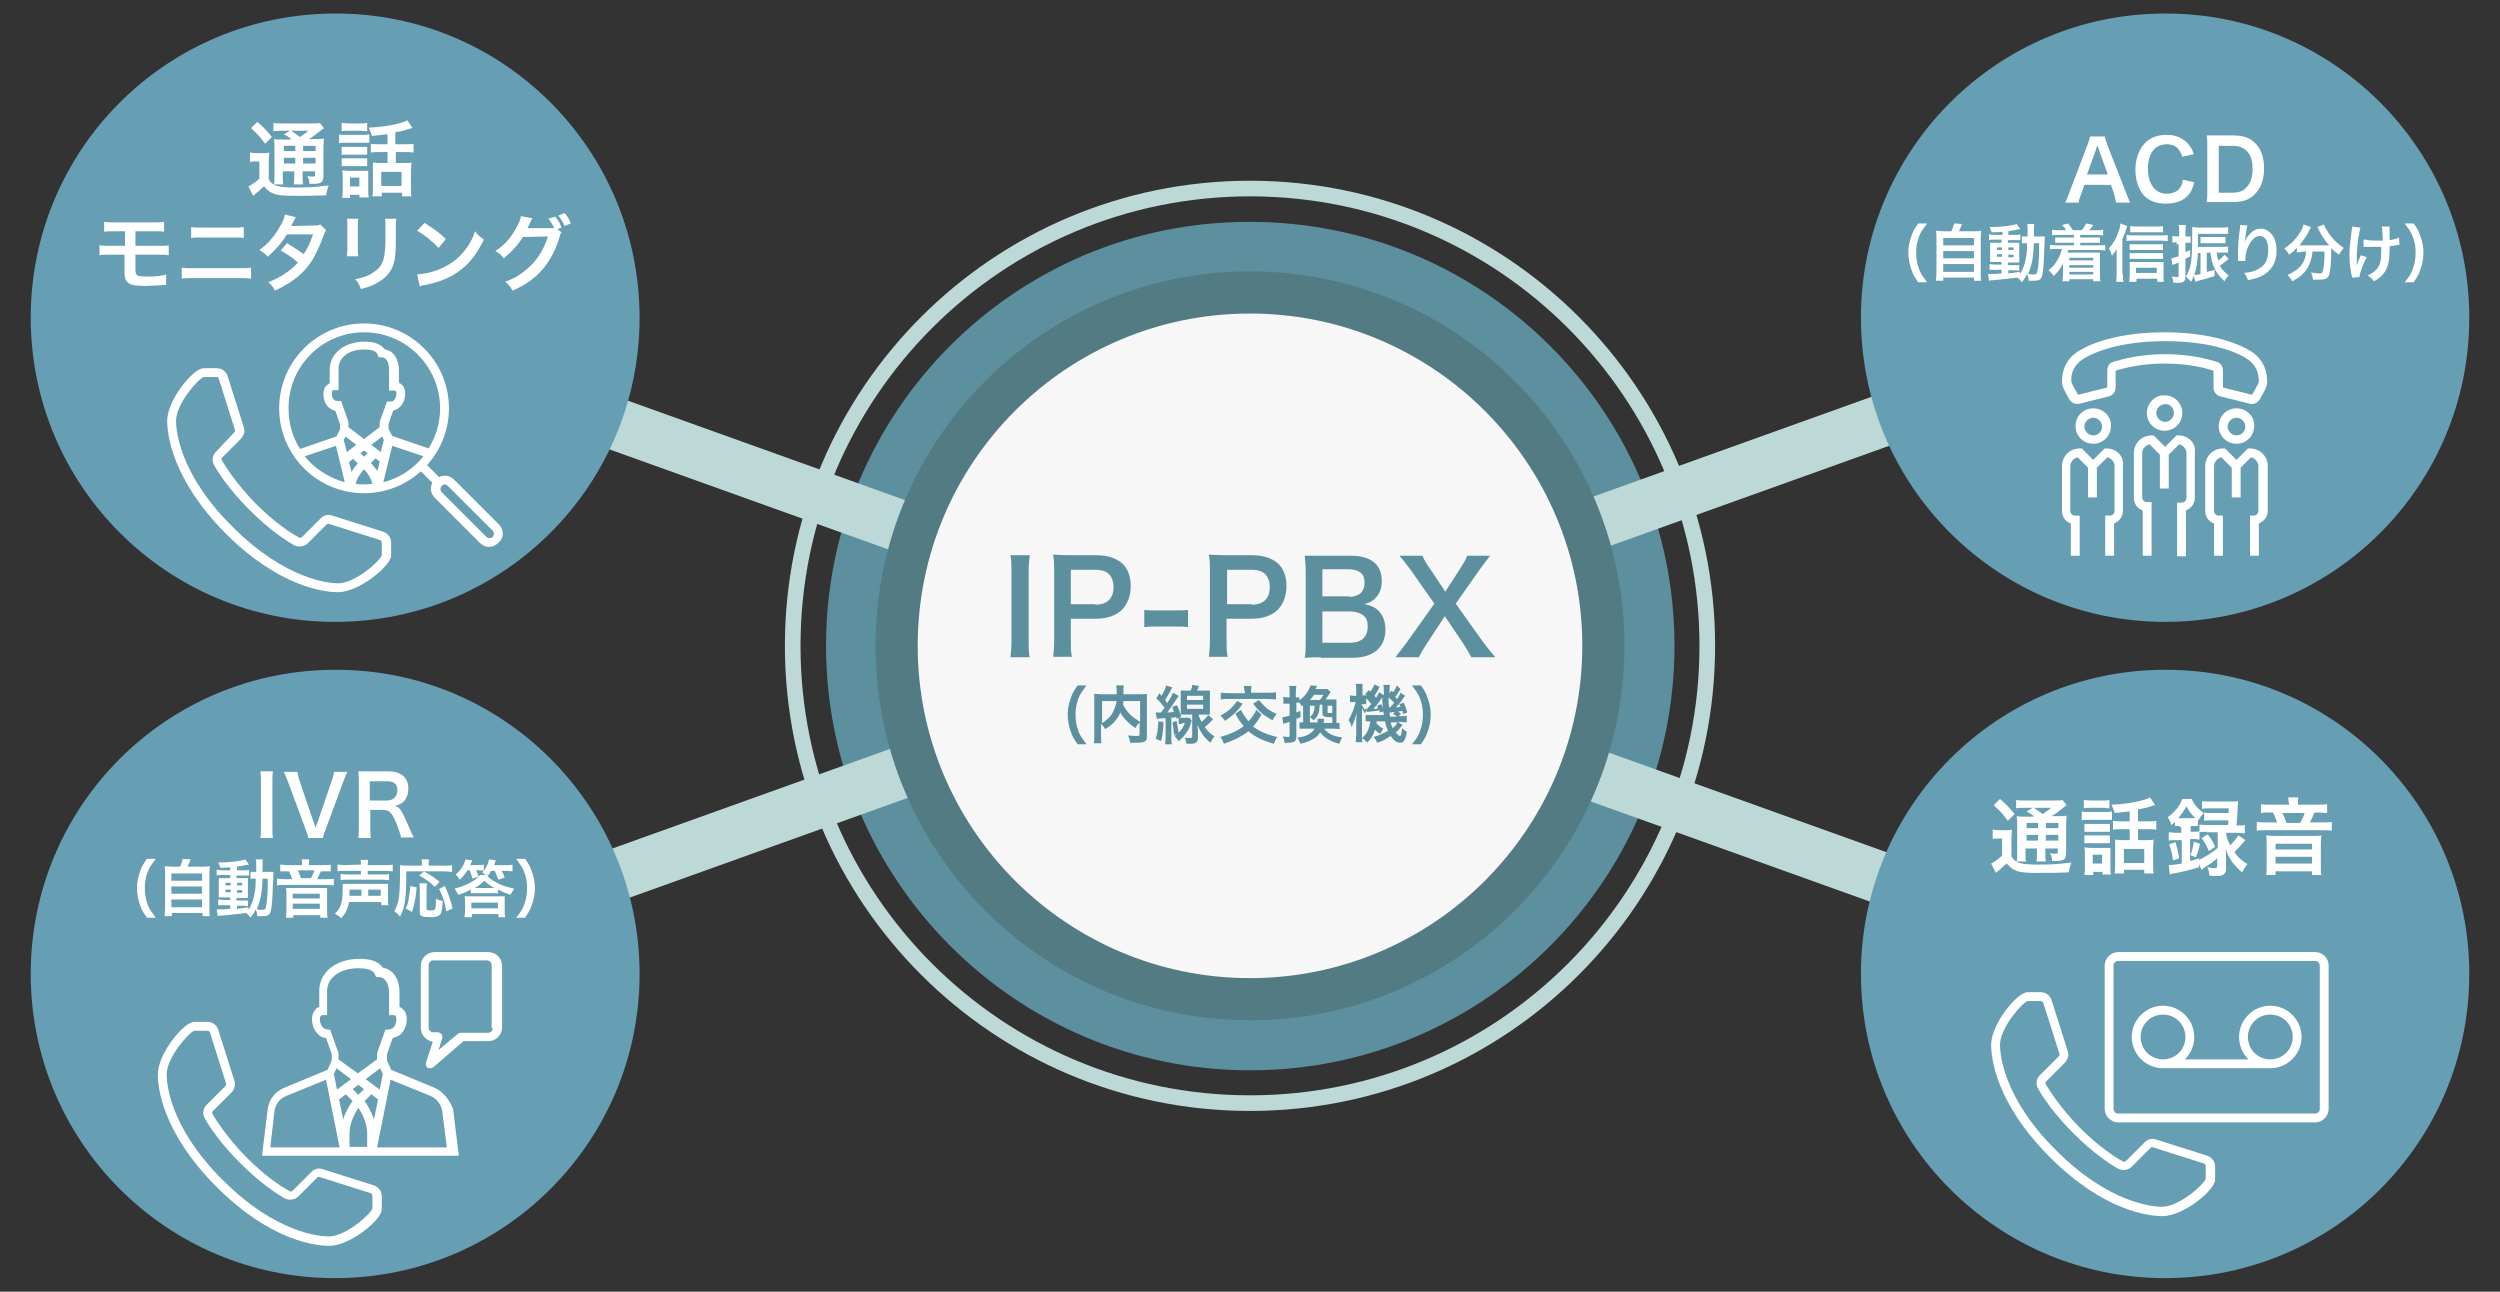 <?xml version="1.0" encoding="utf-8"?>
<!-- Generator: Adobe Illustrator 23.0.3, SVG Export Plug-In . SVG Version: 6.00 Build 0)  -->
<svg version="1.1" xmlns="http://www.w3.org/2000/svg" xmlns:xlink="http://www.w3.org/1999/xlink" x="0px" y="0px"
	 viewBox="0 0 480 248" style="enable-background:new 0 0 480 248;" xml:space="preserve">
<rect x="0" y="0" width="480" height="248" fill="#333333" stroke="none"/>
<style type="text/css">
	.st0{fill:none;stroke:#BCD9D7;stroke-width:3;stroke-miterlimit:10;}
	.st1{fill:#5C909E;}
	.st2{fill:none;stroke:#BCD9D7;stroke-width:10;stroke-linecap:round;stroke-miterlimit:10;}
	.st3{fill:#537B84;}
	.st4{fill:#F7F7F7;}
	.st5{fill:#669FB4;}
	.st6{fill:#FFFFFF;}
</style>
<g id="レイヤー_1">
	<path class="st0" d="M152.2,124c0,48.5,39.3,87.8,87.8,87.8c48.5,0,87.8-39.3,87.8-87.8c0-48.5-39.3-87.8-87.8-87.8
		C191.5,36.2,152.2,75.5,152.2,124z"/>
	<path class="st1" d="M158.6,124c0,45,36.5,81.5,81.4,81.5c45,0,81.5-36.5,81.5-81.5c0-45-36.5-81.4-81.5-81.4
		C195,42.5,158.6,79,158.6,124z"/>
	<g>
		<line class="st2" x1="61.9" y1="188.2" x2="415.9" y2="61.2"/>
		<line class="st2" x1="415.9" y1="188.2" x2="61.9" y2="61.2"/>
	</g>
	<path class="st3" d="M311.9,124c0-39.7-32.2-71.9-71.9-71.9c-39.7,0-71.9,32.2-71.9,71.9c0,39.7,32.2,71.9,71.9,71.9
		C279.7,195.9,311.9,163.7,311.9,124z"/>
	<path class="st4" d="M303.8,124c0-35.2-28.6-63.8-63.8-63.8c-35.2,0-63.8,28.5-63.8,63.8c0,35.2,28.6,63.8,63.8,63.8
		C275.2,187.8,303.8,159.2,303.8,124z"/>
	<g>
		<g>
			<path class="st1" d="M197.7,106.7c-0.1,0.9-0.2,1.7-0.2,3.2V123c0,1.4,0,2.2,0.2,3.2H194c0.1-0.9,0.2-1.7,0.2-3.2v-13.2
				c0-1.5,0-2.2-0.2-3.2H197.7z"/>
			<path class="st1" d="M202.2,126.2c0.1-1,0.2-1.8,0.2-3.2v-13.3c0-1.2,0-2.1-0.2-3.2c1.1,0,1.8,0.1,3.1,0.1h5.1
				c2.4,0,4,0.6,5.2,1.7c1,1,1.5,2.5,1.5,4.2c0,1.9-0.6,3.4-1.6,4.5c-1.2,1.2-2.9,1.8-5.2,1.8h-4.7v4.1c0,1.3,0,2.3,0.2,3.2H202.2z
				 M210.3,116.1c2.3,0,3.5-1.2,3.5-3.4c0-1-0.3-1.8-0.8-2.4c-0.6-0.6-1.4-0.9-2.7-0.9h-4.7v6.6H210.3z"/>
			<path class="st1" d="M219.7,117.1c0.7,0.1,1.3,0.1,2.3,0.1h3.8c1,0,1.6,0,2.3-0.1v3.3c-0.8-0.1-1.3-0.1-2.3-0.1H222
				c-1,0-1.5,0-2.3,0.1V117.1z"/>
			<path class="st1" d="M232.1,126.2c0.1-1,0.2-1.8,0.2-3.2v-13.3c0-1.2,0-2.1-0.2-3.2c1.1,0,1.8,0.1,3.1,0.1h5.1
				c2.4,0,4,0.6,5.2,1.7c1,1,1.5,2.5,1.5,4.2c0,1.9-0.6,3.4-1.6,4.5c-1.2,1.2-2.9,1.8-5.2,1.8h-4.7v4.1c0,1.3,0,2.3,0.2,3.2H232.1z
				 M240.3,116.1c2.3,0,3.5-1.2,3.5-3.4c0-1-0.3-1.8-0.8-2.4c-0.6-0.6-1.4-0.9-2.7-0.9h-4.7v6.6H240.3z"/>
			<path class="st1" d="M253.6,126.2c-1.4,0-2.1,0-3.1,0.1c0.2-1,0.2-1.7,0.2-3.3v-13.3c0-1.1-0.1-2-0.2-3c1,0,1.4,0,3.1,0h5.8
				c3.8,0,5.9,1.7,5.9,4.8c0,1.5-0.4,2.6-1.4,3.5c-0.5,0.5-1,0.7-1.9,1c1.3,0.3,1.8,0.5,2.5,1.1c1,0.9,1.5,2.2,1.5,3.8
				c0,3.4-2.3,5.4-6.4,5.4H253.6z M259,114.6c1.9,0,3-1,3-2.7c0-0.8-0.2-1.4-0.6-1.8c-0.5-0.5-1.4-0.8-2.4-0.8h-5.1v5.2H259z
				 M253.9,123.4h5.3c2.2,0,3.4-1.1,3.4-3.1c0-1-0.2-1.6-0.8-2.1c-0.6-0.5-1.5-0.8-2.7-0.8h-5.2V123.4z"/>
			<path class="st1" d="M282.5,126.2c-0.5-0.9-1-1.8-1.6-2.7l-3.5-5.2l-3.4,5.2c-0.6,0.9-1.2,1.9-1.6,2.7h-4.5
				c1.4-1.8,1.8-2.3,2.3-3l5.2-7.3l-4.5-6.4c-0.7-0.9-1.4-1.9-2.2-2.8h4.4c0.3,0.7,0.9,1.8,1.6,2.7l2.8,4.2l2.7-4.2
				c0.9-1.4,1.2-1.9,1.5-2.7h4.4c-0.7,0.9-1.4,1.8-2.1,2.8l-4.5,6.4l5.2,7.3c0.6,0.8,1.2,1.6,2.4,3H282.5z"/>
			<path class="st1" d="M206.9,142.9c-0.7-1-1-1.5-1.3-2.4c-0.4-1.1-0.6-2.2-0.6-3.3c0-1.1,0.2-2.1,0.6-3.2c0.3-0.9,0.6-1.4,1.3-2.4
				h1.7c-0.8,1.1-1.2,1.6-1.5,2.4c-0.4,1-0.6,2-0.6,3.2c0,1.2,0.2,2.3,0.6,3.3c0.3,0.8,0.7,1.3,1.5,2.4H206.9z"/>
			<path class="st1" d="M218.8,138.7c-0.3,0.3-0.6,0.7-0.8,1.1c-1.2-0.8-2.3-1.9-2.9-3c-0.2,0.4-0.3,0.8-0.6,1.1
				c-0.6,0.9-1.2,1.4-2.3,2.1c-0.2-0.3-0.4-0.7-0.8-1v2.3c0,0.7,0,1.1,0.1,1.4h-1.5c0.1-0.4,0.1-0.9,0.1-1.5v-6.8c0-0.5,0-0.8,0-1.2
				c0.4,0,0.8,0.1,1.4,0.1h2.9c0-0.3,0-0.4,0-0.6c0-0.5,0-0.7-0.1-1.1h1.5c0,0.2-0.1,0.3-0.1,0.6c0,0.2,0,0.2,0,0.7
				c0,0.3,0,0.3,0,0.4h3.1c0.7,0,1,0,1.4-0.1c0,0.3,0,0.7,0,1.2v6.9c0,0.5,0,0.7-0.2,0.9c-0.3,0.3-0.7,0.4-1.8,0.4
				c-0.3,0-0.7,0-1.2,0c-0.1-0.6-0.2-0.9-0.4-1.4c0.6,0.1,1.1,0.1,1.6,0.1c0.6,0,0.6,0,0.6-0.4V138.7z M211.5,138.9
				c1-0.6,1.5-1.1,2-1.8c0.4-0.7,0.7-1.5,0.9-2.5h-2.8V138.9z M215.7,134.6c0,0.3,0,0.4-0.1,0.6c0.3,0.7,0.8,1.4,1.4,2
				c0.5,0.5,1.1,0.9,1.9,1.4v-4H215.7z"/>
			<path class="st1" d="M221.9,136.8c0.2,0,0.3,0,0.6,0c0.1,0,0.1,0,0.4,0c0.3-0.4,0.4-0.5,0.7-0.9c-0.6-0.8-0.9-1.2-1.6-1.8l0.6-1
				l0.4,0.5c0.5-0.8,0.8-1.5,0.9-2l1.2,0.4c-0.1,0.1-0.1,0.2-0.3,0.5c-0.3,0.6-0.7,1.3-1.1,1.9c0.2,0.3,0.2,0.3,0.4,0.6
				c0.6-0.9,1-1.6,1.1-2l1.1,0.6c-0.1,0.2-0.2,0.4-0.4,0.6c-0.7,1.1-1.2,1.8-1.8,2.6c0.7,0,1-0.1,1.3-0.1c-0.2-0.5-0.2-0.6-0.3-1
				l0.9-0.3c0.4,0.9,0.5,1.3,0.8,2.2l-0.9,0.4c0-0.2,0-0.2-0.1-0.3c-0.5,0.1-0.5,0.1-0.9,0.1v3.8c0,0.6,0,0.9,0.1,1.3h-1.3
				c0-0.4,0.1-0.7,0.1-1.3v-3.7c-0.1,0-0.2,0-0.5,0c-0.9,0.1-0.9,0.1-1.2,0.1L221.9,136.8z M223.4,138.6c-0.1,2.1-0.2,2.7-0.5,3.7
				l-1-0.5c0.3-0.9,0.4-1.5,0.5-3.3L223.4,138.6z M225.9,138.4c0.2,1.1,0.3,1.5,0.4,2.4l-0.9,0.3c-0.1-1-0.1-1.5-0.3-2.4
				L225.9,138.4z M227,139c-0.3,0-0.5,0-0.7,0v-1.2c0.2,0,0.3,0,0.7,0h0.8c0.3,0,0.4,0,0.6,0l0.4,0.6c0,0.1-0.1,0.2-0.1,0.3
				c-0.3,0.9-0.5,1.5-1,2.1c-0.4,0.6-0.7,0.9-1.4,1.5c-0.2-0.3-0.4-0.6-0.8-1c1-0.7,1.6-1.4,2-2.5H227z M230.1,137.1
				c0.1,0.6,0.3,0.9,0.6,1.5c0.5-0.4,0.9-0.8,1.3-1.3l0.9,0.8c-0.6,0.6-1,1.1-1.6,1.5c0.6,0.8,1.1,1.3,1.9,1.8
				c-0.3,0.3-0.5,0.6-0.8,1.2c-0.6-0.5-0.9-0.8-1.3-1.3c-0.5-0.7-0.8-1.2-1.2-2.2c0.1,0.7,0.1,1.2,0.1,1.6l0,1
				c0,0.8-0.4,1.1-1.4,1.1c0,0,0,0-0.1,0h-0.3c-0.2,0-0.2,0-0.4,0c-0.1-0.5-0.1-0.8-0.3-1.2c0.4,0.1,0.7,0.1,1,0.1
				c0.3,0,0.4-0.1,0.4-0.3v-4.2h-1c-0.4,0-0.9,0-1.2,0c0-0.3,0-0.7,0-1.2v-2.2c0-0.4,0-0.9,0-1.2c0.3,0,0.6,0,1.2,0h0.7
				c0.2-0.5,0.3-0.7,0.3-1.1l1.3,0.2c-0.1,0.4-0.2,0.6-0.4,0.9h1.3c0.6,0,0.9,0,1.2,0c0,0.4,0,0.6,0,1.2v2.2c0,0.5,0,0.8,0,1.2
				c-0.3,0-0.7,0-1.1,0H230.1z M227.9,134.4h3.1v-0.8h-3.1V134.4z M227.9,136.1h3.1v-0.8h-3.1V136.1z"/>
			<path class="st1" d="M242.2,137.2c-0.7,1.2-1,1.6-1.6,2.3c1.2,0.9,2.5,1.5,4.6,2c-0.3,0.5-0.4,0.7-0.6,1.3
				c-2.2-0.6-3.6-1.3-4.9-2.4c-1.3,1-2.9,1.8-4.7,2.4c-0.2-0.5-0.3-0.8-0.7-1.3c1.8-0.5,3.4-1.2,4.5-2.1c-0.6-0.7-1.1-1.3-1.6-2.4
				l1.1-0.7c0.1,0.1,0.1,0.2,0.1,0.3c0.4,0.7,0.8,1.3,1.3,1.9c0.3-0.4,0.6-0.6,0.9-1.1c0.3-0.4,0.3-0.5,0.6-1.1L242.2,137.2z
				 M238.6,135.1c-0.6,0.9-1,1.3-1.6,1.9c-0.6,0.5-1,0.9-1.8,1.4c-0.3-0.4-0.5-0.7-0.9-1c1.4-0.7,2.3-1.5,3.2-2.8L238.6,135.1z
				 M238.9,132.6c0-0.3,0-0.6-0.1-0.9h1.5c0,0.2-0.1,0.5-0.1,0.9v0.4h3.3c0.7,0,1.1,0,1.5-0.1v1.4c-0.3,0-0.9-0.1-1.5-0.1h-7.6
				c-0.7,0-1.1,0-1.5,0.1V133c0.3,0,0.8,0.1,1.5,0.1h3.1V132.6z M241.7,134.4c0.6,0.7,0.9,1,1.4,1.5c0.6,0.5,1.1,0.7,2,1.2
				c-0.3,0.4-0.5,0.7-0.8,1.2c-1-0.6-1.5-0.9-2.2-1.5c-0.6-0.5-0.9-0.9-1.5-1.7L241.7,134.4z"/>
			<path class="st1" d="M254.3,140c0.8,0.9,1.5,1.3,3.4,1.6c-0.3,0.5-0.4,0.7-0.5,1.2c-1-0.2-1.6-0.5-2.3-0.9
				c-0.6-0.4-1-0.7-1.4-1.3c-0.4,0.6-0.8,1-1.4,1.3c-0.7,0.4-1.4,0.7-2.4,0.9c-0.2-0.4-0.3-0.7-0.6-1.2c1.1-0.1,1.7-0.3,2.3-0.7
				c0.5-0.3,0.8-0.6,1-1h-1.8c-0.5,0-0.7,0-1.1,0v-1.2c0.2,0,0.3,0,0.7,0v-3.3c-0.1,0.1-0.1,0.1-0.3,0.2c-0.1-0.3-0.2-0.4-0.4-0.7
				c-0.1,0-0.3,0-0.5,0h-0.1v1.9c0.3-0.1,0.4-0.2,0.8-0.3v1.2c-0.4,0.2-0.5,0.2-0.8,0.3v3.4c0,0.9-0.3,1.2-1.6,1.2
				c-0.2,0-0.3,0-0.7,0c0-0.5-0.1-0.8-0.3-1.2c0.4,0,0.7,0.1,1,0.1c0.3,0,0.3-0.1,0.3-0.3v-2.6c-1,0.3-1,0.3-1.2,0.4l-0.2-1.3
				c0.4,0,0.6-0.1,1.4-0.3v-2.3h-0.4c-0.3,0-0.5,0-0.8,0v-1.3c0.3,0,0.5,0.1,0.8,0.1h0.4v-1c0-0.6,0-0.9-0.1-1.2h1.4
				c0,0.3-0.1,0.6-0.1,1.2v1h0.1c0.2,0,0.4,0,0.6,0v0.6c0.6-0.5,1.1-1,1.5-1.6c0.3-0.5,0.5-0.9,0.6-1.3l1.3,0.1
				c-0.1,0.1-0.1,0.1-0.2,0.4c0,0-0.1,0.1-0.1,0.2h1.4c0.4,0,0.6,0,0.9,0l0.6,0.6c-0.1,0.1-0.2,0.2-0.3,0.4c-0.2,0.3-0.5,0.7-0.7,1
				h1.1c0.5,0,0.7,0,1,0c0,0.3,0,0.6,0,1.2v3.3c0.3,0,0.5,0,0.6,0v1.2c-0.3,0-0.6-0.1-1.2-0.1H254.3z M252.9,138.9
				c0.1-0.4,0.1-0.4,0.1-0.9l1.2,0c0,0.5,0,0.5-0.1,0.8h1.7v-1.1c-0.4,0-0.6,0-0.6,0c-1,0-1.3-0.2-1.3-0.8v-1.6h-0.5
				c-0.1,1.6-0.3,2.2-1.2,3c-0.3-0.3-0.4-0.4-0.7-0.6v1H252.9z M251.5,135.5v2.2c0.4-0.4,0.6-0.6,0.7-0.9c0.1-0.3,0.2-0.6,0.2-1.3
				H251.5z M253.4,134.4c0.2-0.2,0.5-0.6,0.7-1h-1.8c-0.3,0.4-0.4,0.6-0.8,1H253.4z M255.8,135.5h-0.9v1.1c0,0.3,0,0.3,0.5,0.3
				c0.1,0,0.2,0,0.4,0V135.5z"/>
			<path class="st1" d="M268.9,132.3c-0.4,0.6-0.6,0.9-1,1.5c0.1,0.2,0.2,0.2,0.3,0.4c0.3-0.3,0.4-0.5,0.7-1.2l0.9,0.6
				c-0.3,0.3-0.3,0.3-0.8,1.1c-0.3,0.4-0.6,0.7-1,1.1c0.4,0,0.5,0,0.9-0.1c-0.1-0.2-0.1-0.3-0.2-0.5l0.8-0.3
				c0.3,0.6,0.4,0.9,0.7,1.9l-0.8,0.3c-0.1-0.3-0.1-0.3-0.1-0.6c-0.2,0-0.5,0.1-0.9,0.1c0.3,0.2,0.3,0.2,0.6,0.5l-0.5,0.4h0.3
				c0.7,0,0.9,0,1.3-0.1v1.3c-0.4,0-0.8-0.1-1.3-0.1h-0.4l0.9,0.6c-0.5,0.6-0.8,1-1.3,1.4c0.3,0.5,0.7,0.7,0.8,0.7
				c0.2,0,0.3-0.3,0.4-1.5c0.3,0.3,0.6,0.5,0.9,0.7c-0.1,0.9-0.3,1.3-0.5,1.7c-0.2,0.3-0.4,0.4-0.8,0.4c-0.6,0-1.2-0.4-1.8-1.3
				c-0.9,0.6-1.5,1-2.6,1.3c-0.2-0.5-0.3-0.7-0.7-1.1c1.1-0.3,1.8-0.6,2.8-1.2c-0.3-0.6-0.4-1-0.6-1.8h-1.6c0,0.2,0,0.2,0,0.4
				c0.4,0.4,0.7,0.7,1.3,1c-0.2,0.2-0.2,0.3-0.3,0.5c-0.2,0.3-0.2,0.3-0.3,0.5c-0.4-0.2-0.7-0.5-1-0.8c-0.3,1-0.7,1.7-1.5,2.5
				c-0.3-0.4-0.5-0.5-1-0.9c0.9-0.7,1.4-1.7,1.6-3.2c-0.4,0-0.7,0-0.9,0v-1.2c0.3,0,0.5,0,1,0h2.5c0-0.3-0.1-0.4-0.1-0.7l-0.7,0.2
				c0-0.2,0-0.3,0-0.4c-0.3,0-0.5,0.1-0.8,0.1c-0.9,0.1-1.5,0.2-1.7,0.2l0-0.4c-0.2,0.3-0.3,0.5-0.3,0.8c-0.2-0.4-0.4-0.7-0.6-1.1
				c0,0.3,0,1,0,1.5v3.5c0,0.7,0,1.2,0.1,1.5h-1.3c0-0.3,0.1-0.9,0.1-1.5v-2.1c0-0.5,0-1,0.1-2c-0.4,1.3-0.7,2.1-1,2.7
				c-0.1-0.6-0.3-1-0.6-1.3c0.3-0.5,0.5-0.9,0.9-1.9c0.1-0.3,0.2-0.6,0.5-1.6h-0.3c-0.3,0-0.6,0-0.8,0v-1.3c0.2,0,0.4,0.1,0.8,0.1
				h0.4v-1c0-0.6,0-0.9-0.1-1.3h1.3c0,0.3,0,0.6,0,1.2v1h0.2c0.3,0,0.5,0,0.6,0c-0.1-0.1-0.1-0.1-0.3-0.2l0.7-0.8l0.3,0.3
				c0.4-0.5,0.6-0.9,0.8-1.4l1,0.5c-0.4,0.7-0.6,1.1-1,1.7c0.1,0.1,0.2,0.2,0.3,0.4c0.3-0.5,0.4-0.6,0.6-1.1l0.9,0.6
				c0-0.2,0-0.4,0-0.6c0-0.8,0-1-0.1-1.4h1.3c-0.1,0.2-0.1,0.4-0.1,0.8c0,0,0,0.2,0,0.4c0,0.1,0,0.2,0,0.4l0.4-0.5
				c0.1,0.1,0.2,0.2,0.3,0.3c0.3-0.4,0.5-0.8,0.7-1.3L268.9,132.3z M262.3,135.2c-0.3,0-0.4,0-0.7,0h-0.2c0.2,0.4,0.4,0.7,0.7,1.2
				l0-0.3c0.1,0,0.1,0,0.2,0c0.1,0,0.1,0,0.2,0c0.4-0.5,0.5-0.6,0.8-0.9c-0.4-0.5-0.6-0.8-1-1.1V135.2z M265.2,135.2
				c0.2,0.4,0.2,0.5,0.3,0.8c-0.1-1-0.1-1.6-0.1-2.1c-0.1,0.2-0.2,0.3-0.3,0.4c-0.4,0.7-1,1.3-1.4,1.8c0.5,0,0.5,0,0.9-0.1
				c-0.1-0.2-0.1-0.3-0.2-0.5L265.2,135.2z M266.6,133.9c0,1.1,0,1.1,0.1,1.9c0.1,0,0.1,0,0.2,0c0.5-0.5,0.5-0.5,0.8-0.9
				C267.3,134.6,267,134.2,266.6,133.9z M267.8,136.7c-0.1,0-0.2,0-0.2,0c-0.2,0-0.2,0-0.5,0.1c0,0-0.1,0-0.3,0c0,0.3,0,0.3,0.1,0.8
				h1.3c-0.3-0.3-0.4-0.4-0.8-0.5L267.8,136.7z M267,138.7c0.1,0.4,0.2,0.7,0.4,1.1c0.6-0.5,0.7-0.7,0.9-1.1H267z"/>
			<path class="st1" d="M271.1,142.9c0.9-1.1,1.2-1.6,1.5-2.4c0.4-1,0.6-2.1,0.6-3.3c0-1.2-0.2-2.2-0.6-3.2
				c-0.3-0.8-0.7-1.3-1.5-2.4h1.7c0.7,0.9,1,1.5,1.3,2.4c0.4,1.1,0.6,2.1,0.6,3.2c0,1.2-0.2,2.2-0.6,3.3c-0.3,0.9-0.6,1.4-1.3,2.4
				H271.1z"/>
		</g>
	</g>
	<path class="st5" d="M474.1,61c0-32.3-26.2-58.5-58.4-58.4c-32.3,0-58.4,26.2-58.4,58.4c0,32.3,26.2,58.4,58.4,58.4
		C448,119.4,474.1,93.3,474.1,61z"/>
	<g>
		<g>
			<path class="st6" d="M406.3,38.9c-0.1-0.5-0.3-1.2-0.4-1.7l-0.6-1.7h-5.1l-0.6,1.7c-0.3,0.8-0.4,1-0.5,1.7h-2.6
				c0.2-0.4,0.6-1.2,0.8-1.9l3.5-9.2c0.3-0.8,0.4-1.2,0.5-1.6h2.8c0.1,0.4,0.2,0.6,0.5,1.6l3.6,9.2c0.4,1,0.6,1.5,0.8,1.9H406.3z
				 M403,28.8c-0.1-0.2-0.1-0.4-0.3-0.9c-0.3,0.8-0.3,0.8-0.3,0.9l-1.7,4.7h4L403,28.8z"/>
			<path class="st6" d="M421.3,35c-0.3,1.2-0.6,1.8-1.1,2.4c-0.9,1.1-2.4,1.7-4.4,1.7c-1.7,0-3.1-0.5-4.1-1.5c-1.1-1.2-1.7-3-1.7-5
				c0-2.1,0.7-4,1.9-5.2c1-1,2.4-1.5,4-1.5c1.2,0,2.2,0.2,3.1,0.8c0.7,0.4,1.3,1,1.7,1.7c0.2,0.3,0.3,0.6,0.5,1.2l-2.2,0.5
				c-0.2-0.7-0.4-1-0.7-1.4c-0.5-0.7-1.3-1-2.3-1c-2.3,0-3.6,1.8-3.6,4.7c0,2.9,1.4,4.8,3.6,4.8c1.1,0,2.1-0.4,2.6-1.2
				c0.3-0.4,0.4-0.7,0.5-1.5L421.3,35z"/>
			<path class="st6" d="M423.8,28.1c0-0.9,0-1.4-0.1-2.1c0.6,0,1,0,2,0h2.9c2,0,3.3,0.4,4.3,1.4c1.2,1.1,1.8,2.8,1.8,4.9
				c0,2.2-0.6,3.9-1.9,5.1c-1,1-2.3,1.4-4.2,1.4h-2.9c-1,0-1.4,0-2,0c0.1-0.7,0.1-1.2,0.1-2.1V28.1z M428.5,37c1.3,0,2.2-0.3,2.8-1
				c0.8-0.8,1.2-2,1.2-3.6c0-1.5-0.4-2.7-1.1-3.4c-0.7-0.7-1.5-1-2.9-1H426v9H428.5z"/>
			<path class="st6" d="M368.3,54.2c-0.7-1-1-1.5-1.3-2.4c-0.4-1.1-0.6-2.2-0.6-3.3c0-1.1,0.2-2.1,0.6-3.2c0.3-0.9,0.6-1.4,1.3-2.4
				h1.7c-0.8,1.1-1.2,1.6-1.5,2.4c-0.4,1-0.6,2-0.6,3.2c0,1.2,0.2,2.3,0.6,3.3c0.3,0.8,0.7,1.3,1.5,2.4H368.3z"/>
			<path class="st6" d="M374.6,44.5c0.3-0.5,0.4-1,0.6-1.6l1.5,0.1c-0.2,0.6-0.4,1-0.6,1.4h2.8c0.7,0,1,0,1.5-0.1
				c0,0.4-0.1,0.7-0.1,1.5v6.7c0,0.7,0,1,0.1,1.4H379v-0.6h-5.9v0.6h-1.4c0-0.3,0.1-0.8,0.1-1.4v-6.7c0-0.7,0-1.1-0.1-1.5
				c0.4,0,0.8,0.1,1.5,0.1H374.6z M373.1,47.1h5.9v-1.4h-5.9V47.1z M373.1,49.6h5.9v-1.4h-5.9V49.6z M373.1,52.2h5.9v-1.5h-5.9V52.2
				z"/>
			<path class="st6" d="M384.5,44.5c-0.8,0.1-1.2,0.1-2.1,0.1c-0.1-0.3-0.2-0.6-0.4-1c2.4,0,4.4-0.3,5.2-0.6l0.7,1
				c-0.1,0-0.5,0.1-0.7,0.1c-0.4,0.1-1,0.2-1.6,0.3v0.7h1.2c0.6,0,0.8,0,1.1-0.1v1.1c-0.2,0-0.3,0-0.9,0h-1.5v0.5h1.2
				c0.5,0,0.8,0,1,0c0,0.3,0,0.4,0,1.1v1.6c0,0.6,0,0.9,0,1.1c-0.3,0-0.5,0-1.1,0h-1.1v0.5h1.1c0.6,0,0.9,0,1.1,0v1.1
				c-0.2,0-0.4-0.1-0.8-0.1h-1.3v0.6c0.6-0.1,1-0.1,2.2-0.3v0.5c0.5-0.8,0.9-1.7,1.1-2.8c0.2-0.9,0.3-1.6,0.3-3.2c-0.5,0-0.7,0-1,0
				v-1.3c0.2,0,0.4,0,0.9,0h0.2c0-0.3,0-0.5,0-0.9c0-1,0-1.2-0.1-1.5h1.4c-0.1,0.3-0.1,0.3-0.1,2.4h1c0.5,0,0.8,0,1.1,0
				c0,0.4,0,0.5-0.1,2.3c-0.1,3.1-0.2,4.8-0.5,5.5c-0.2,0.5-0.6,0.7-1.5,0.7c-0.2,0-0.8,0-1,0c0-0.5-0.1-0.8-0.3-1.3
				c-0.3,0.6-0.5,0.9-1,1.6c-0.3-0.4-0.5-0.7-0.9-0.9c-1.6,0.2-2.5,0.3-4.7,0.5c-0.2,0-0.4,0-0.7,0.1l-0.2-1.3c0.3,0,0.4,0,0.6,0
				c0.5,0,0.8,0,2-0.1v-0.7h-1.2c-0.4,0-0.8,0-1.1,0v-1.1c0.3,0,0.6,0.1,1.1,0.1h1.2v-0.5h-1c-0.5,0-0.8,0-1.2,0c0-0.3,0-0.6,0-1.1
				v-1.5c0-0.6,0-0.8,0-1.1c0.3,0,0.6,0,1.2,0h1V46H383c-0.5,0-0.8,0-1.1,0.1V45c0.3,0,0.6,0.1,1.1,0.1h1.5V44.5z M383.4,47.5V48h1
				v-0.5H383.4z M383.4,48.8v0.5h1v-0.5H383.4z M385.6,48h1v-0.5h-1V48z M385.6,49.4h1v-0.5h-1V49.4z M390.5,46.7
				c-0.1,2.9-0.4,4.2-1.1,5.9c0.6,0.1,0.8,0.1,1.1,0.1c0.5,0,0.6-0.1,0.8-1.3c0.1-0.6,0.1-1.2,0.2-2.5c0-0.4,0-0.4,0-1.4
				c0-0.4,0-0.4,0-0.8H390.5z"/>
			<path class="st6" d="M395.2,45.1c-0.5,0-0.8,0-1.2,0.1v-1.1c0.3,0.1,0.6,0.1,1.2,0.1h1.5c-0.2-0.4-0.4-0.6-0.8-1l1.2-0.3
				c0.4,0.5,0.6,0.9,0.9,1.3h1.7c0.3-0.3,0.6-0.9,0.9-1.3l1.3,0.3c-0.3,0.5-0.5,0.7-0.8,1h1.5c0.6,0,0.9,0,1.2-0.1v1.1
				c-0.4,0-0.7-0.1-1.2-0.1h-3.2v0.5h2.7c0.6,0,0.8,0,1.1,0v1c-0.3,0-0.6,0-1.1,0h-2.7v0.5h3.6c0.6,0,0.9,0,1.2-0.1v1.1
				c-0.4,0-0.6-0.1-1.2-0.1h-5.9c0,0.2-0.1,0.3-0.1,0.5h5.1c0.4,0,0.7,0,1.1,0c0,0.4,0,0.6,0,1.1v3.2c0,0.5,0,0.9,0.1,1.2h-1.4v-0.4
				h-4.6v0.4H396c0-0.4,0.1-0.7,0.1-1.2v-1.3c0-0.2,0-0.7,0-0.9c-0.6,1.1-1,1.7-1.8,2.4c-0.3-0.5-0.6-0.8-1-1.1
				c0.8-0.6,1.2-1.1,1.6-1.8c0.5-0.7,0.7-1.3,1-2.3h-1.1c-0.6,0-0.9,0-1.2,0.1V47c0.3,0,0.6,0.1,1.2,0.1h3.4v-0.5h-2.5
				c-0.6,0-0.8,0-1.1,0v-1c0.3,0,0.5,0,1.1,0h2.5v-0.5H395.2z M397.3,49.5V50h4.6v-0.5H397.3z M397.3,50.9v0.5h4.6v-0.5H397.3z
				 M397.3,52.2v0.5h4.6v-0.5H397.3z"/>
			<path class="st6" d="M407.6,52.7c0,0.5,0,0.9,0.1,1.4h-1.4c0-0.5,0.1-0.8,0.1-1.4v-3.6c0-0.4,0-0.5,0-1.3
				c-0.3,0.5-0.4,0.7-0.9,1.3c-0.2-0.6-0.3-0.9-0.6-1.4c0.8-0.9,1.4-1.8,1.8-3.1c0.3-0.7,0.4-1.1,0.4-1.7l1.3,0.5
				c0,0.1-0.1,0.4-0.2,0.7c-0.2,0.7-0.4,1.1-0.7,1.8V52.7z M408.3,45.1c0.3,0,0.6,0.1,1,0.1h5.8c0.5,0,0.8,0,1.1-0.1v1.2
				c-0.3,0-0.7-0.1-1.1-0.1h-5.8c-0.4,0-0.7,0-1,0.1V45.1z M410.1,54.1h-1.3c0-0.3,0.1-0.7,0.1-1.1v-1.7c0-0.4,0-0.7,0-1
				c0.3,0,0.6,0,1,0h4.5c0.5,0,0.8,0,1,0c0,0.3,0,0.6,0,1V53c0,0.5,0,0.8,0.1,1.1h-1.3v-0.6h-4V54.1z M415.3,48c-0.3,0-0.5,0-0.9,0
				h-4.6c-0.4,0-0.6,0-0.9,0v-1.1c0.3,0,0.4,0,0.9,0h4.6c0.4,0,0.7,0,0.9,0V48z M415.3,49.7c-0.3,0-0.5,0-0.9,0h-4.6
				c-0.4,0-0.6,0-0.9,0v-1.1c0.3,0,0.4,0,0.9,0h4.6c0.4,0,0.7,0,0.9,0V49.7z M415.3,44.6c-0.3,0-0.7,0-1.2,0h-4c-0.5,0-0.8,0-1.1,0
				v-1.2c0.3,0,0.7,0.1,1.2,0.1h3.8c0.6,0,0.9,0,1.3-0.1V44.6z M414.1,52.4v-1h-4v1H414.1z"/>
			<path class="st6" d="M417.9,46.5c-0.3,0-0.5,0-0.8,0.1v-1.3c0.3,0,0.5,0.1,0.9,0.1h0.4v-1c0-0.6,0-0.9-0.1-1.2h1.4
				c0,0.4-0.1,0.6-0.1,1.2v1h0.4c0.3,0,0.4,0,0.6,0v1.2c-0.2,0-0.4,0-0.6,0h-0.4v1.8c0.3-0.1,0.5-0.2,0.9-0.4v1.2
				c-0.5,0.3-0.6,0.3-0.9,0.5v3.4c0,0.9-0.3,1.2-1.4,1.2c-0.2,0-0.3,0-0.9,0c-0.1-0.5-0.1-0.7-0.3-1.2c0.3,0,0.7,0.1,1,0.1
				c0.3,0,0.3-0.1,0.3-0.3v-2.5c-0.4,0.2-0.7,0.3-1,0.4c-0.1,0-0.1,0-0.2,0.1l-0.2-1.3c0.4-0.1,0.8-0.2,1.4-0.4v-2.3H417.9z
				 M425.6,48.5c0.1,0.8,0.2,1,0.3,1.5c0.5-0.3,0.8-0.6,1.2-1.1l0.8,0.8c-0.2,0.2-0.2,0.2-1,0.8c-0.2,0.2-0.4,0.3-0.7,0.5
				c0.4,0.8,0.9,1.2,1.7,1.9c-0.4,0.4-0.6,0.7-0.8,1.1c-0.9-0.9-1.5-1.5-1.9-2.5c-0.5-1-0.6-1.6-0.8-3h-0.7v3.7
				c0.6-0.1,0.8-0.2,1.5-0.4V53c-0.9,0.3-1.5,0.5-3.1,0.9c-0.2,0.1-0.3,0.1-0.6,0.2l-0.3-1.3c0.3,0,0.6,0,1.3-0.2v-4H422
				c-0.1,1.6-0.2,2.3-0.4,3.2c-0.2,0.8-0.5,1.5-0.9,2.3c-0.4-0.4-0.6-0.6-1-1c1-1.7,1.2-3,1.2-8c0-0.8,0-1.2,0-1.5
				c0.4,0,0.9,0.1,1.4,0.1h4.2c0.6,0,1,0,1.3-0.1v1.3c-0.3,0-0.6,0-1.2,0H422V46c0,0.6,0,0.9,0,1.4h4.8c0.5,0,0.8,0,1-0.1v1.2
				c-0.2,0-0.5,0-0.9,0H425.6z M427.3,46.7c-0.2,0-0.5,0-0.9,0h-3.1c-0.4,0-0.6,0-0.8,0v-1.2c0.2,0,0.4,0,0.8,0h3.1
				c0.4,0,0.6,0,0.9,0V46.7z"/>
			<path class="st6" d="M431.5,43.3c-0.1,0.4-0.2,0.7-0.4,2.3c-0.1,0.5-0.1,0.9-0.2,1.2h0c0-0.1,0-0.1,0.1-0.3
				c0.1-0.4,0.4-1,0.8-1.4c0.7-0.8,1.4-1.2,2.3-1.2c0.8,0,1.5,0.4,2.1,1.1c0.6,0.8,0.9,1.8,0.9,3.2c0,2.3-1.1,4-3.1,4.9
				c-0.6,0.3-1.5,0.5-2.4,0.7c-0.2-0.7-0.4-0.9-0.7-1.4c1.2-0.1,1.9-0.3,2.6-0.7c1.4-0.7,2-1.8,2-3.7c0-1.7-0.6-2.7-1.6-2.7
				c-0.5,0-0.9,0.2-1.3,0.6c-0.9,1-1.5,2.4-1.5,3.9c0,0.1,0,0.1,0,0.3l-1.4,0c0-0.1,0-0.1,0-0.2c0,0,0-0.1,0-0.2c0-0.3,0-1.2,0-1.5
				c0-1,0.1-2.3,0.2-3.1l0.2-1.5c0-0.2,0-0.3,0-0.4L431.5,43.3z"/>
			<path class="st6" d="M442,48.4c-0.4,0-0.7,0-1,0.1v-0.9c-0.6,0.6-0.9,0.9-1.5,1.3c-0.2-0.4-0.5-0.8-0.9-1.2c1.5-1,2.4-2,3.2-3.4
				c0.3-0.5,0.4-0.9,0.5-1.2l1.4,0.5c-0.1,0.2-0.2,0.3-0.3,0.6c-0.4,0.9-1.2,2-1.9,2.9c0.3,0,0.4,0,0.6,0h4.4c0.3,0,0.5,0,0.7,0
				c-0.8-0.9-1.5-1.9-2-3c0-0.1-0.2-0.4-0.3-0.5l1.3-0.5c0.1,0.3,0.2,0.6,0.5,1c0.8,1.4,1.8,2.5,3.3,3.5c-0.5,0.6-0.6,0.7-0.9,1.3
				c-0.7-0.5-1-0.7-1.5-1.3c0,0.2,0,0.2,0,0.4c0,2.5-0.2,4.4-0.5,5c-0.3,0.5-0.7,0.7-1.8,0.7c-0.2,0-0.4,0-1.2,0
				c-0.1-0.5-0.1-0.8-0.4-1.4c0.6,0.1,1.1,0.2,1.5,0.2c0.4,0,0.6,0,0.7-0.2c0.2-0.4,0.4-1.9,0.4-3.2v-0.3c0,0,0-0.1,0-0.2
				c0-0.1,0-0.2,0-0.3h-2.3c-0.1,1.2-0.4,2.1-0.9,3.1c-0.7,1.1-1.6,1.9-3,2.6c-0.2-0.4-0.4-0.7-0.9-1.2c0.7-0.3,1.2-0.6,1.9-1.1
				c0.8-0.7,1.4-1.6,1.6-2.7c0-0.2,0-0.3,0.1-0.7H442z"/>
			<path class="st6" d="M454.4,49.4c-0.8,1.5-1.3,3-1.4,3.8l-1.4,0.1c0-0.2,0-0.2-0.1-0.5c-0.3-1.4-0.4-2.5-0.4-3.9
				c0-1.4,0.1-2.1,0.4-4.5c0.1-0.5,0.1-0.6,0.1-0.9l1.6,0.2c-0.1,0.5-0.2,0.8-0.3,1.5c-0.2,1-0.2,1.4-0.3,2.4
				c-0.1,0.8-0.1,1.1-0.1,1.4c0,0,0,0.2,0,0.4c0,0.1,0,0.3,0,0.9c0,0.1,0,0.2,0,0.2c0,0.2,0,0.3,0,0.5c0.2-0.7,0.5-1.4,0.8-2
				L454.4,49.4z M454.1,46c0.5,0.1,1.2,0.2,2.1,0.2c0.5,0,0.6,0,1.3,0c-0.1-2.1-0.1-2.2-0.2-2.7l1.5,0c0,0.2,0,0.3,0,0.4
				c0,0.1,0,0.2,0,0.8c0,0.1,0,0.6,0,1.4c0.9-0.1,1.4-0.3,1.8-0.5l0.1,1.4c-0.2,0-0.3,0-0.7,0.1c-0.5,0.1-0.6,0.1-1.2,0.2
				c0,0.3,0,0.4,0,0.6c0,1.3-0.1,2.3-0.3,2.9c-0.3,1-0.7,1.7-1.4,2.3c-0.4,0.3-0.7,0.6-1.3,0.9c-0.4-0.5-0.6-0.7-1.2-1.1
				c0.8-0.4,1.4-0.8,1.8-1.3c0.6-0.8,0.8-1.6,0.8-3.4c0-0.3,0-0.4,0-0.8c-0.4,0-1,0-1.6,0c-0.3,0-0.8,0-1.1,0c-0.3,0-0.4,0-0.5,0
				c0,0-0.1,0-0.2,0V46z"/>
			<path class="st6" d="M461.7,54.2c0.9-1.1,1.2-1.6,1.5-2.4c0.4-1,0.6-2.1,0.6-3.3c0-1.2-0.2-2.2-0.6-3.2c-0.3-0.8-0.7-1.3-1.5-2.4
				h1.7c0.7,0.9,1,1.5,1.3,2.4c0.4,1.1,0.6,2.1,0.6,3.2c0,1.2-0.2,2.2-0.6,3.3c-0.3,0.9-0.6,1.4-1.3,2.4H461.7z"/>
		</g>
	</g>
	<g>
		<path class="st6" d="M399.3,77.5l5.6-1.4c0.8-0.2,1.3-0.9,1.3-1.7v-3.2c0,0,0,0,0,0l0.2-0.1c1.4-0.4,4.6-1.3,9.2-1.3
			c4.7,0,7.9,0.9,9.2,1.3l0.2,0.1c0,0,0,0,0,0v3.2c0,0.8,0.5,1.5,1.3,1.7l5.6,1.4c0.1,0,0.3,0.1,0.4,0.1c0.6,0,1.1-0.3,1.5-0.8
			c1.5-2.5,1.5-3.1,1.5-3.4c0-2-0.6-3.7-1.9-5c-1.6-1.6-7.4-4.6-17.8-4.6c-10.5,0-16.2,3-17.8,4.6c-1.3,1.3-1.9,2.9-1.9,5
			c0,0.3,0,0.9,1.5,3.4C397.8,77.4,398.6,77.7,399.3,77.5z M399.1,69.6c1.1-1.1,6.3-4.1,16.6-4.1c10.3,0,15.5,2.9,16.6,4.1
			c1,1,1.4,2.2,1.4,3.7c0,0-0.1,0.5-1.3,2.5l-5.6-1.4v-3.2c0-0.8-0.4-1.5-1.1-1.7l-0.3-0.1c-1.4-0.4-4.8-1.4-9.7-1.4
			c-4.9,0-8.3,1-9.7,1.4l-0.3,0.1c-0.7,0.2-1.1,0.8-1.1,1.7l0,3.2l-5.6,1.4c-1.2-2-1.3-2.5-1.3-2.5
			C397.6,71.7,398.1,70.6,399.1,69.6z"/>
		<path class="st6" d="M412.2,79.3c0,1.9,1.5,3.4,3.4,3.4c1.9,0,3.4-1.5,3.4-3.4c0-1.9-1.5-3.4-3.4-3.4
			C413.8,75.8,412.2,77.4,412.2,79.3z M417.4,79.3c0,0.9-0.8,1.7-1.7,1.7c-0.9,0-1.7-0.8-1.7-1.7c0-0.9,0.8-1.7,1.7-1.7
			C416.6,77.5,417.4,78.3,417.4,79.3z"/>
		<path class="st6" d="M418.3,83.6h-0.4l-2.2,2.2l-2.2-2.2h-0.4c-1.9,0-3.4,1.5-3.4,3.4v8.6c0,1.1,0.7,2.1,1.7,2.4v8.7h1.7V96.4
			h-0.9c-0.5,0-0.9-0.4-0.9-0.9V87c0-0.8,0.6-1.5,1.4-1.7l2,2v6.5h1.7v-6.5l2-2c0.8,0.2,1.4,0.9,1.4,1.7v8.6c0,0.5-0.4,0.9-0.9,0.9
			h-0.9v10.3h1.7V98c1-0.4,1.7-1.3,1.7-2.4V87C421.7,85.1,420.2,83.6,418.3,83.6z"/>
		<path class="st6" d="M401.9,78.4c-1.9,0-3.4,1.5-3.4,3.4c0,1.9,1.5,3.4,3.4,3.4s3.4-1.5,3.4-3.4C405.4,79.9,403.8,78.4,401.9,78.4
			z M401.9,83.6c-0.9,0-1.7-0.8-1.7-1.7s0.8-1.7,1.7-1.7c0.9,0,1.7,0.8,1.7,1.7S402.9,83.6,401.9,83.6z"/>
		<path class="st6" d="M404.5,86.1h-0.4l-2.2,2.2l-2.2-2.2h-0.4c-1.9,0-3.4,1.5-3.4,3.4v8.6c0,1.1,0.7,2.1,1.7,2.4v6.2h1.7V99h-0.9
			c-0.5,0-0.9-0.4-0.9-0.9v-8.6c0-0.8,0.6-1.5,1.4-1.7l2,2v5.7h1.7v-5.7l2-2c0.8,0.2,1.4,0.9,1.4,1.7v8.6c0,0.5-0.4,0.9-0.9,0.9
			h-0.9v7.7h1.7v-6.2c1-0.4,1.7-1.3,1.7-2.4v-8.6C407.9,87.7,406.4,86.1,404.5,86.1z"/>
		<path class="st6" d="M429.4,78.4c-1.9,0-3.4,1.5-3.4,3.4c0,1.9,1.5,3.4,3.4,3.4s3.4-1.5,3.4-3.4C432.9,79.9,431.3,78.4,429.4,78.4
			z M429.4,83.6c-0.9,0-1.7-0.8-1.7-1.7s0.8-1.7,1.7-1.7c0.9,0,1.7,0.8,1.7,1.7S430.4,83.6,429.4,83.6z"/>
		<path class="st6" d="M432,86.1h-0.4l-2.2,2.2l-2.2-2.2h-0.4c-1.9,0-3.4,1.5-3.4,3.4v8.6c0,1.1,0.7,2.1,1.7,2.4v6.2h1.7V99H426
			c-0.5,0-0.9-0.4-0.9-0.9v-8.6c0-0.8,0.6-1.5,1.4-1.7l2,2v5.7h1.7v-5.7l2-2c0.8,0.2,1.4,0.9,1.4,1.7v8.6c0,0.5-0.4,0.9-0.9,0.9H432
			v7.7h1.7v-6.2c1-0.4,1.7-1.3,1.7-2.4v-8.6C435.5,87.7,433.9,86.1,432,86.1z"/>
	</g>
	<path class="st5" d="M474.1,187c0-32.3-26.2-58.5-58.4-58.4c-32.3,0-58.4,26.2-58.4,58.4c0,32.3,26.2,58.4,58.4,58.4
		C448,245.4,474.1,219.3,474.1,187z"/>
	<g>
		<g>
			<path class="st6" d="M382.8,159.3c0.4,0.1,0.7,0.1,1.2,0.1h1.1c0.5,0,0.8,0,1.2-0.1c0,0.5-0.1,0.9-0.1,1.7v3.4
				c0.3,0.5,0.4,0.7,0.8,0.9c0.3,0.2,0.6,0.4,0.8,0.4c0.7,0.2,1.7,0.3,3.2,0.3c2.6,0,3.5,0,6.7-0.4c-0.2,0.6-0.4,1.2-0.5,1.9
				c-2.1,0.1-3.7,0.1-6.4,0.1c-1.6,0-2.9-0.1-3.6-0.4c-0.8-0.3-1.2-0.6-1.9-1.4c-0.1,0.1-0.2,0.2-0.3,0.2c-0.6,0.6-0.6,0.6-1.8,1.6
				l-0.9-1.8c0.6-0.3,1.3-0.8,2.1-1.5V161h-0.8c-0.4,0-0.7,0-1,0.1V159.3z M384,153.4c1.2,1,2,1.9,2.8,2.9l-1.3,1.3
				c-0.9-1.3-1.6-2-2.7-3L384,153.4z M390.4,156.6c-0.9-0.6-0.9-0.6-1.3-0.8l1.2-0.7h-1.5c-0.8,0-1.2,0-1.7,0.1v-1.6
				c0.5,0.1,1,0.1,1.9,0.1h5.2c1,0,1.5,0,1.8-0.1l0.8,1c-0.3,0.2-0.3,0.2-0.8,0.6c-0.6,0.5-1.4,1.1-2.1,1.5h1.3c0.8,0,1.2,0,1.6-0.1
				c0,0.4-0.1,1-0.1,1.9v4.9c0,0.9-0.1,1.2-0.3,1.5c-0.3,0.3-0.7,0.4-1.7,0.4c-0.1,0-0.4,0-0.7,0c0-0.6-0.1-1-0.4-1.5
				c0.4,0.1,0.8,0.1,1.1,0.1c0.4,0,0.4,0,0.4-0.4v-0.6h-2.4v0.7c0,0.9,0,1.3,0.1,1.8h-1.8c0.1-0.5,0.1-0.9,0.1-1.8v-0.7h-2.2v0.8
				c0,0.9,0,1.4,0.1,1.7h-1.8c0.1-0.4,0.1-0.9,0.1-1.7v-5.1c0-0.9,0-1.3-0.1-1.9c0.5,0.1,1,0.1,1.8,0.1H390.4z M389.1,158v1h2.2v-1
				H389.1z M389.1,161.4h2.2v-1.1h-2.2V161.4z M390.5,155.1c0.6,0.4,0.7,0.5,1.7,1.2c1.1-0.8,1.2-0.8,1.6-1.2H390.5z M392.8,159h2.4
				v-1h-2.4V159z M395.2,160.3h-2.4v1.1h2.4V160.3z"/>
			<path class="st6" d="M399.6,155.8c0.4,0.1,0.7,0.1,1.3,0.1h3.3c0.7,0,0.9,0,1.3-0.1v1.6c-0.3,0-0.5,0-1.2,0h-3.3
				c-0.6,0-0.9,0-1.3,0.1V155.8z M400.1,153.6c0.4,0,0.7,0.1,1.3,0.1h2.3c0.6,0,0.9,0,1.3-0.1v1.6c-0.4,0-0.8-0.1-1.3-0.1h-2.3
				c-0.6,0-0.9,0-1.3,0.1V153.6z M401.8,168h-1.6c0.1-0.5,0.1-0.9,0.1-1.5v-2.5c0-0.5,0-0.8-0.1-1.3c0.4,0,0.7,0.1,1.2,0.1h2.7
				c0.6,0,0.8,0,1.1,0c0,0.3,0,0.6,0,1.2v2.7c0,0.6,0,0.8,0.1,1.2h-1.6v-0.5h-1.8V168z M400.2,158.2c0.3,0,0.5,0,1.1,0h2.8
				c0.5,0,0.7,0,1,0v1.5c-0.4,0-0.5,0-1,0h-2.8c-0.5,0-0.7,0-1.1,0V158.2z M400.2,160.4c0.3,0,0.5,0,1.1,0h2.8c0.5,0,0.7,0,1,0v1.5
				c-0.4,0-0.5,0-1.1,0h-2.8c-0.5,0-0.7,0-1,0V160.4z M401.8,165.8h1.8v-1.7h-1.8V165.8z M408.8,155.8c-1,0.1-1.1,0.1-2.8,0.3
				c-0.1-0.5-0.3-0.9-0.6-1.6c2.9-0.1,6.2-0.7,7.4-1.4l1,1.5c-0.2,0-0.2,0-0.8,0.2c-0.9,0.3-1.8,0.5-2.5,0.6v2.3h1.7
				c0.8,0,1.3,0,1.8-0.1v1.7c-0.5-0.1-1.1-0.1-1.8-0.1h-1.7v2.1h1.8c0.5,0,0.9,0,1.2-0.1c0,0.4-0.1,0.8-0.1,1.4v3.4
				c0,0.6,0,1.3,0.1,1.7h-1.8v-0.7h-3.9v0.7H406c0.1-0.4,0.1-0.9,0.1-1.6v-3.6c0-0.6,0-0.8,0-1.3c0.4,0,0.7,0.1,1.2,0.1h1.6v-2.1
				h-1.4c-0.8,0-1.3,0-1.8,0.1v-1.7c0.5,0.1,1,0.1,1.8,0.1h1.4V155.8z M407.8,165.7h3.9V163h-3.9V165.7z"/>
			<path class="st6" d="M418.5,158.6c-0.4,0-0.6,0-0.9,0v-0.8c-0.3,0.3-0.4,0.4-0.7,0.6c-0.2-0.7-0.4-1-0.7-1.5
				c1.3-0.9,2.3-2.1,2.8-3.5h1.8c0.5,1.1,1.1,1.8,2.3,2.7c-0.4,0.5-0.7,0.8-1,1.4l-0.1-0.1v1.2c-0.4,0-0.5,0-0.9,0h-0.5v1.1h0.6
				c0.5,0,0.8,0,1.1-0.1v-1.3c0.4,0.1,0.9,0.1,1.5,0.1h4c0-0.5,0-0.6,0.1-0.9h-3.2c-0.7,0-1.1,0-1.5,0.1V156
				c0.4,0.1,0.7,0.1,1.5,0.1h3.2c0-0.4,0-0.4,0-0.9h-3.6c-0.7,0-1.1,0-1.5,0.1v-1.5c0.4,0.1,0.9,0.1,1.6,0.1h3.8
				c0.7,0,1.1,0,1.5-0.1c0,0.4,0,0.4-0.1,1.6c0,0.8-0.1,2.2-0.2,3.1h0.1c0.7,0,1.1,0,1.5-0.1v1.6c-0.4,0-0.9-0.1-1.5-0.1h-2.1
				c0.1,0.9,0.3,1.4,0.8,2.4c0.7-0.7,1.1-1.2,1.6-1.9l1.3,0.9c-0.8,1-1.5,1.7-2.1,2.3c0.7,1,1.3,1.6,2.5,2.3c-0.4,0.5-0.7,0.9-1,1.6
				c-1-0.9-1.4-1.3-2-2.1c-0.5-0.8-0.8-1.3-1.2-2.5c0,0.3,0.1,0.9,0.1,1.8v2c0,1.1-0.5,1.5-1.8,1.5c-0.4,0-0.8,0-1.4-0.1
				c-0.1-0.7-0.1-1.1-0.4-1.6c0.5,0.1,1,0.2,1.2,0.2c0.6,0,0.7-0.1,0.7-0.4v-1.5c-0.6,0.5-0.7,0.6-1.1,0.9c-0.3,0.2-0.3,0.2-1.4,0.9
				c-0.3,0.2-0.3,0.2-0.5,0.4l-0.5-1.1v0.6c-1.6,0.5-2.8,0.8-4.3,1.1c-0.8,0.1-0.8,0.1-1.3,0.3l-0.2-1.8c0.7,0,1.2-0.1,2.5-0.3v-4.5
				H418c-0.7,0-1.2,0-1.6,0.1v-1.6c0.4,0,0.9,0.1,1.6,0.1h0.8v-1.1H418.5z M417.2,165.2c-0.1-1.1-0.3-1.9-0.7-3.1l1.2-0.4
				c0.3,1,0.5,1.8,0.7,3.1L417.2,165.2z M418.5,157.1h2.4c0.3,0,0.4,0,0.6,0c-0.7-0.7-1.2-1.3-1.7-2.3c-0.5,0.9-0.9,1.5-1.6,2.3
				H418.5z M423.7,159.7c-0.6,0-1,0-1.4,0.1v1.4c-0.4-0.1-0.7-0.1-1.2-0.1h-0.6v4.2c0.6-0.1,0.9-0.2,1.7-0.5v0.3
				c1.3-0.6,2.4-1.3,3.6-2.3v-3H423.7z M420.6,164.2c0.3-1,0.5-1.6,0.6-2.6l1.2,0.4c-0.2,1-0.4,1.7-0.8,2.6L420.6,164.2z
				 M423.9,160.2c0.8,1.1,1,1.4,1.4,2.4l-1.2,0.8c-0.4-1-0.8-1.7-1.4-2.5L423.9,160.2z"/>
			<path class="st6" d="M439.4,154.1c0-0.4,0-0.7-0.1-1h2c-0.1,0.3-0.1,0.6-0.1,1v0.4h3.6c0.9,0,1.5,0,2-0.1v1.7
				c-0.5,0-0.9-0.1-1.7-0.1h-0.7c-0.4,0.9-0.7,1.5-0.9,1.9h2.4c0.9,0,1.4,0,1.8-0.1v1.7c-0.5-0.1-0.9-0.1-1.8-0.1h-10.8
				c-0.9,0-1.4,0-1.8,0.1v-1.7c0.5,0.1,1,0.1,1.9,0.1h2c-0.2-0.6-0.5-1.4-0.8-1.9h-0.7c-0.8,0-1.2,0-1.6,0.1v-1.7
				c0.5,0.1,1.1,0.1,1.9,0.1h3.5V154.1z M444.2,160.5c0.7,0,1,0,1.5-0.1c0,0.5-0.1,0.9-0.1,1.4v4.6c0,0.7,0,1.1,0.1,1.6h-1.8v-0.7
				h-7v0.7h-1.8c0.1-0.5,0.1-1,0.1-1.6v-4.6c0-0.5,0-0.9-0.1-1.4c0.5,0,0.9,0.1,1.5,0.1H444.2z M436.9,163.1h7v-1.1h-7V163.1z
				 M436.9,165.8h7v-1.3h-7V165.8z M441.6,158c0.4-0.6,0.7-1.3,0.9-1.9h-4.3c0.3,0.6,0.6,1.3,0.8,1.9H441.6z"/>
		</g>
	</g>
	<g>
		<path class="st6" d="M435.9,193.1c-3.3,0-6,2.7-6,6c0,1.7,0.7,3.2,1.8,4.3h-12.2c1.1-1.1,1.8-2.6,1.8-4.3c0-3.3-2.7-6-6-6
			c-3.3,0-6,2.7-6,6c0,3.3,2.7,6,6,6h20.6c3.3,0,6-2.7,6-6C441.9,195.8,439.2,193.1,435.9,193.1z M411,199.1c0-2.4,1.9-4.3,4.3-4.3
			s4.3,1.9,4.3,4.3c0,2.4-1.9,4.3-4.3,4.3S411,201.5,411,199.1z M435.9,203.4c-2.4,0-4.3-1.9-4.3-4.3c0-2.4,1.9-4.3,4.3-4.3
			s4.3,1.9,4.3,4.3C440.2,201.5,438.3,203.4,435.9,203.4z"/>
		<path class="st6" d="M444.5,182.8h-37.8c-1.4,0-2.6,1.2-2.6,2.6v27.5c0,1.4,1.2,2.6,2.6,2.6h37.8c1.4,0,2.6-1.2,2.6-2.6v-27.5
			C447.1,183.9,445.9,182.8,444.5,182.8z M445.4,212.9c0,0.5-0.4,0.9-0.9,0.9h-37.8c-0.5,0-0.9-0.4-0.9-0.9v-27.5
			c0-0.5,0.4-0.9,0.9-0.9h37.8c0.5,0,0.9,0.4,0.9,0.9V212.9z"/>
	</g>
	<path class="st6" d="M415.2,233.5c-2.4,0-11.1-0.8-21.6-11.3c-10.5-10.5-11.3-19.2-11.3-21.6c0-4,5-10.1,7-10.1h2.5c0,0,0,0,0,0
		c1,0,1.8,0.6,2.1,1.5l3.1,9.8c0.3,0.8,0,1.6-0.5,2.2l-3.6,3.6c-0.2,0.2-0.2,0.4-0.1,0.6c0.9,1.5,2.9,4.6,6.5,8.3
		c3.7,3.7,6.8,5.7,8.3,6.5c0.2,0.1,0.4,0.1,0.6-0.1l3.6-3.6c0.6-0.6,1.4-0.8,2.2-0.5l9.8,3.1c0.9,0.3,1.5,1.1,1.5,2.1v2.5
		C425.3,228.5,419.2,233.5,415.2,233.5z M391.8,192.2C391.8,192.2,391.8,192.2,391.8,192.2h-2.5c-1,0.3-5.3,5.1-5.3,8.4
		c0,1.6,0.5,10.1,10.8,20.3c10.3,10.3,18.8,10.8,20.3,10.8c3.3,0,8.1-4.3,8.4-5.4l0-2.4c0-0.2-0.1-0.4-0.3-0.5l-9.8-3.1
		c-0.2-0.1-0.4,0-0.5,0.1l-3.6,3.6c-0.7,0.7-1.8,0.8-2.6,0.4c-1.6-0.9-4.8-3-8.6-6.8c-3.8-3.8-5.9-7-6.8-8.6
		c-0.5-0.9-0.3-1.9,0.4-2.6l3.6-3.6c0.1-0.1,0.2-0.3,0.1-0.5l-3.1-9.8C392.2,192.4,392,192.2,391.8,192.2z"/>
	<path class="st5" d="M122.8,187c0-32.3-26.2-58.5-58.4-58.4C32,128.6,5.9,154.7,5.9,187c0,32.3,26.2,58.4,58.4,58.4
		C96.6,245.4,122.8,219.3,122.8,187z"/>
	<g>
		<g>
			<path class="st6" d="M52.4,148.1c-0.1,0.6-0.1,1.1-0.1,2.1v8.6c0,0.9,0,1.5,0.1,2.1H50c0.1-0.6,0.1-1.1,0.1-2.1v-8.6
				c0-1,0-1.4-0.1-2.1H52.4z"/>
			<path class="st6" d="M59.2,160.9c-0.1-0.4-0.2-0.8-0.5-1.6l-3.4-9.2c-0.4-1-0.6-1.5-0.8-1.9h2.6c0.1,0.5,0.2,1.1,0.4,1.7l2.7,7.9
				c0.1,0.2,0.3,0.8,0.4,1.2c0.1-0.5,0.3-0.9,0.4-1.2l2.7-7.9c0.3-0.8,0.4-1.1,0.4-1.7h2.6c-0.2,0.4-0.4,0.8-0.8,1.9l-3.4,9.2
				c-0.3,0.7-0.4,1.2-0.5,1.6H59.2z"/>
			<path class="st6" d="M77,160.9c0-0.4-0.3-1.2-0.8-2.6c-0.9-2.2-1.4-2.8-2.7-2.8h-2.4v3.3c0,1,0,1.5,0.1,2.1h-2.4
				c0.1-0.7,0.1-1.1,0.1-2.1v-8.6c0-0.8,0-1.3-0.1-2.1c0.7,0,1.2,0,2,0h3.8c2.4,0,3.8,1.2,3.8,3.3c0,1-0.3,1.8-0.8,2.4
				c-0.4,0.5-0.9,0.7-1.8,0.9c1,0.3,1.3,0.8,2.9,4.5c0.1,0.3,0.5,1.2,0.8,1.6H77z M74.3,153.7c0.6,0,1.2-0.2,1.5-0.6
				c0.3-0.3,0.5-0.8,0.5-1.4c0-1.2-0.7-1.7-2-1.7h-3.3v3.7H74.3z"/>
			<path class="st6" d="M28.2,176.2c-0.7-1-1-1.5-1.3-2.4c-0.4-1.1-0.6-2.2-0.6-3.3c0-1.1,0.2-2.1,0.6-3.2c0.3-0.9,0.6-1.4,1.3-2.4
				h1.7c-0.8,1.1-1.2,1.6-1.5,2.4c-0.4,1-0.6,2-0.6,3.2c0,1.2,0.2,2.3,0.6,3.3c0.3,0.8,0.7,1.3,1.5,2.4H28.2z"/>
			<path class="st6" d="M34.5,166.5c0.3-0.5,0.4-1,0.6-1.6l1.5,0.1c-0.2,0.6-0.4,1-0.6,1.4h2.8c0.7,0,1,0,1.5-0.1
				c0,0.4-0.1,0.7-0.1,1.5v6.7c0,0.7,0,1,0.1,1.4h-1.4v-0.6h-5.9v0.6h-1.4c0-0.3,0.1-0.8,0.1-1.4v-6.7c0-0.7,0-1.1-0.1-1.5
				c0.4,0,0.8,0.1,1.5,0.1H34.5z M32.9,169.1h5.9v-1.4h-5.9V169.1z M32.9,171.6h5.9v-1.4h-5.9V171.6z M32.9,174.2h5.9v-1.5h-5.9
				V174.2z"/>
			<path class="st6" d="M44.4,166.5c-0.8,0.1-1.2,0.1-2.1,0.1c-0.1-0.3-0.2-0.6-0.4-1c2.4,0,4.4-0.3,5.2-0.6l0.7,1
				c-0.1,0-0.5,0.1-0.7,0.1c-0.4,0.1-1,0.2-1.6,0.3v0.7h1.2c0.6,0,0.8,0,1.1-0.1v1.1c-0.2,0-0.3,0-0.9,0h-1.5v0.5h1.2
				c0.5,0,0.8,0,1,0c0,0.3,0,0.4,0,1.1v1.6c0,0.6,0,0.9,0,1.1c-0.3,0-0.5,0-1.1,0h-1.1v0.5h1.1c0.6,0,0.9,0,1.1,0v1.1
				c-0.2,0-0.4-0.1-0.8-0.1h-1.3v0.6c0.6-0.1,1-0.1,2.2-0.3v0.5c0.5-0.8,0.9-1.7,1.1-2.8c0.2-0.9,0.3-1.6,0.3-3.2c-0.5,0-0.7,0-1,0
				v-1.3c0.2,0,0.4,0,0.9,0h0.2c0-0.3,0-0.5,0-0.9c0-1,0-1.2-0.1-1.5h1.4c-0.1,0.3-0.1,0.3-0.1,2.4h1c0.5,0,0.8,0,1.1,0
				c0,0.4,0,0.5-0.1,2.3c-0.1,3.1-0.2,4.8-0.5,5.5c-0.2,0.5-0.6,0.7-1.5,0.7c-0.2,0-0.8,0-1,0c0-0.5-0.1-0.8-0.3-1.3
				c-0.3,0.6-0.5,0.9-1,1.6c-0.3-0.4-0.5-0.7-0.9-0.9c-1.6,0.2-2.5,0.3-4.7,0.5c-0.2,0-0.4,0-0.7,0.1l-0.2-1.3c0.3,0,0.4,0,0.6,0
				c0.5,0,0.8,0,2-0.1v-0.7h-1.2c-0.4,0-0.8,0-1.1,0v-1.1c0.3,0,0.6,0.1,1.1,0.1h1.2v-0.5h-1c-0.5,0-0.8,0-1.2,0c0-0.3,0-0.6,0-1.1
				v-1.5c0-0.6,0-0.8,0-1.1c0.3,0,0.6,0,1.2,0h1V168h-1.5c-0.5,0-0.8,0-1.1,0.1V167c0.3,0,0.6,0.1,1.1,0.1h1.5V166.5z M43.3,169.5
				v0.5h1v-0.5H43.3z M43.3,170.8v0.5h1v-0.5H43.3z M45.5,170h1v-0.5h-1V170z M45.5,171.4h1v-0.5h-1V171.4z M50.4,168.7
				c-0.1,2.9-0.4,4.2-1.1,5.9c0.6,0.1,0.8,0.1,1.1,0.1c0.5,0,0.6-0.1,0.8-1.3c0.1-0.6,0.1-1.2,0.2-2.5c0-0.4,0-0.4,0-1.4
				c0-0.4,0-0.4,0-0.8H50.4z"/>
			<path class="st6" d="M58,165.8c0-0.3,0-0.5-0.1-0.8h1.5c0,0.3-0.1,0.5-0.1,0.8v0.3h2.7c0.7,0,1.1,0,1.5-0.1v1.3
				c-0.4,0-0.7,0-1.3,0h-0.6c-0.3,0.7-0.5,1.1-0.7,1.5h1.8c0.7,0,1,0,1.4-0.1v1.3c-0.3,0-0.7-0.1-1.4-0.1h-8.1c-0.7,0-1,0-1.4,0.1
				v-1.3c0.4,0,0.7,0.1,1.4,0.1h1.5c-0.1-0.4-0.4-1-0.6-1.5h-0.5c-0.6,0-0.9,0-1.2,0v-1.3c0.4,0,0.8,0.1,1.4,0.1H58V165.8z
				 M61.6,170.5c0.5,0,0.8,0,1.2,0c0,0.4,0,0.7,0,1.1v3.4c0,0.5,0,0.8,0.1,1.2h-1.4v-0.5h-5.2v0.5h-1.4c0-0.4,0.1-0.7,0.1-1.2v-3.4
				c0-0.4,0-0.7-0.1-1.1c0.4,0,0.7,0,1.2,0H61.6z M56.2,172.5h5.2v-0.9h-5.2V172.5z M56.2,174.5h5.2v-1h-5.2V174.5z M59.7,168.6
				c0.3-0.5,0.5-1,0.7-1.5h-3.2c0.2,0.5,0.4,0.9,0.6,1.5H59.7z"/>
			<path class="st6" d="M67,173.1c-0.2,1.4-0.6,2.2-1.5,3.2c-0.4-0.4-0.7-0.6-1.2-0.9c1.1-0.9,1.5-2.2,1.5-4.6c0-0.5,0-0.8,0-1.1
				c0.4,0,0.6,0,1.2,0h6.3c0.7,0,0.8,0,1.2,0c0,0.3,0,0.6,0,1.1v1.8c0,0.6,0,0.9,0.1,1.2h-1.4v-0.6H67z M69.3,166
				c0-0.4,0-0.7-0.1-0.9h1.5c0,0.2-0.1,0.5-0.1,0.9v0.1H74c0.7,0,1.1,0,1.4-0.1v1.3c-0.4,0-0.8-0.1-1.4-0.1h-3.4v0.7h2.8
				c0.6,0,1,0,1.3-0.1v1.2c-0.4,0-0.7-0.1-1.3-0.1h-6.7c-0.5,0-0.9,0-1.3,0.1v-1.2c0.3,0,0.6,0.1,1.3,0.1h2.6v-0.7h-3.1
				c-0.6,0-1,0-1.4,0.1V166c0.3,0,0.8,0.1,1.5,0.1L69.3,166L69.3,166z M69.4,172v-1.2h-2.3c0,0.5,0,0.8,0,1.2H69.4z M73.1,172v-1.2
				h-2.4v1.2H73.1z"/>
			<path class="st6" d="M78,167.4c0,5.2-0.2,6.7-1.2,8.6c-0.4-0.5-0.6-0.7-1.1-1c0.4-0.8,0.6-1.3,0.8-2.1c0.2-0.9,0.3-2.7,0.3-5.1
				c0-0.9,0-1.3,0-1.7c0.4,0,0.7,0.1,1.2,0.1H81v-0.5c0-0.3,0-0.5-0.1-0.7h1.5c0,0.2-0.1,0.4-0.1,0.7v0.5h3.1c0.7,0,1.1,0,1.4-0.1
				v1.3c-0.4,0-0.8-0.1-1.4-0.1h-4c1.6,0.9,1.8,1.1,3,2l-0.9,1c-0.9-0.9-1.6-1.4-3-2.2l0.9-0.8H78z M77.9,174.4
				c0.4-0.8,0.5-1.2,0.6-2c0.1-0.7,0.2-1.2,0.3-2.3l1.2,0.3c-0.2,2.2-0.4,3.1-0.9,4.7L77.9,174.4z M82,169.5c0,0.3-0.1,0.6-0.1,1.1
				v3.8c0,0.3,0.1,0.4,0.8,0.4c0.9,0,1,0,1-2.2c0.5,0.2,0.9,0.3,1.3,0.4c-0.1,1.6-0.2,2.2-0.5,2.6c-0.3,0.3-0.8,0.5-1.8,0.5
				c-1.7,0-2.1-0.2-2.1-0.9v-4.5c0-0.5,0-0.8-0.1-1.1H82z M85.7,175c-0.3-1.8-0.6-2.8-1.4-4.3l1.1-0.6c0.8,1.8,1.1,2.7,1.5,4.3
				L85.7,175z"/>
			<path class="st6" d="M89.7,167.2c-0.5,0.7-0.8,1.1-1.4,1.7c-0.3-0.4-0.5-0.7-0.8-1c1-0.8,1.6-1.9,1.9-2.9l1.3,0.2
				c-0.3,0.6-0.3,0.6-0.4,0.9h1.5c0.5,0,0.8,0,1.1-0.1v1.2c0.5-0.7,0.9-1.5,1-2.2l1.3,0.2c-0.2,0.5-0.2,0.5-0.3,0.9h2.3
				c0.5,0,0.9,0,1.2-0.1v1.3c-0.4,0-0.7-0.1-1.2-0.1h-0.9c0.2,0.3,0.4,0.7,0.6,1.3l-1.2,0.4c-0.3-0.7-0.4-1-0.7-1.7h-0.7
				c-0.2,0.4-0.4,0.7-0.7,1c0.5,0.6,1.2,1,2.2,1.5c0.8,0.4,1.5,0.6,2.9,0.9c-0.1,0.1-0.1,0.1-0.1,0.2c-0.3,0.5-0.4,0.6-0.6,1
				c-0.9-0.3-1.6-0.6-2.4-1v0.7c-0.3,0-0.7,0-1.1,0h-3c-0.5,0-0.7,0-1.1,0v-0.7c-0.8,0.4-1.6,0.8-2.4,1c-0.3-0.5-0.4-0.7-0.7-1.2
				c2.1-0.5,4-1.5,4.9-2.6h1c-0.2-0.2-0.2-0.2-0.6-0.5c0.2-0.2,0.2-0.3,0.3-0.4c-0.3,0-0.6,0-1,0h-0.5c0.2,0.4,0.3,0.6,0.5,1.2
				l-1.2,0.4c-0.1-0.5-0.3-1-0.5-1.6H89.7z M90.5,176.1h-1.3c0-0.4,0.1-0.8,0.1-1.3v-1.5c0-0.5,0-0.8-0.1-1.2c0.3,0,0.6,0,1.1,0h5.5
				c0.6,0,0.8,0,1.1,0c0,0.3,0,0.6,0,1.2v1.5c0,0.6,0,0.9,0.1,1.3h-1.3v-0.6h-5.1V176.1z M90.5,174.4h5.1v-1.1h-5.1V174.4z
				 M94.5,170.5c0.1,0,0.2,0,0.4,0c-0.8-0.5-1.3-0.8-1.9-1.4c-0.6,0.6-1.1,0.9-1.8,1.4c0.2,0,0.3,0,0.4,0H94.5z"/>
			<path class="st6" d="M99.1,176.2c0.9-1.1,1.2-1.6,1.5-2.4c0.4-1,0.6-2.1,0.6-3.3c0-1.2-0.2-2.2-0.6-3.2c-0.3-0.8-0.7-1.3-1.5-2.4
				h1.7c0.7,0.9,1,1.5,1.3,2.4c0.4,1.1,0.6,2.1,0.6,3.2c0,1.2-0.2,2.2-0.6,3.3c-0.3,0.9-0.6,1.4-1.3,2.4H99.1z"/>
		</g>
	</g>
	<g>
		<path class="st6" d="M63.2,239.2c-2.4,0-11.1-0.8-21.6-11.3c-10.5-10.5-11.3-19.2-11.3-21.6c0-4,5-10.1,7-10.1h2.5c0,0,0,0,0,0
			c1,0,1.8,0.6,2.1,1.5l3.1,9.8c0.3,0.8,0,1.6-0.5,2.2l-3.6,3.6c-0.2,0.2-0.2,0.4-0.1,0.6c0.9,1.5,2.9,4.6,6.5,8.3
			c3.7,3.7,6.8,5.7,8.3,6.5c0.2,0.1,0.4,0.1,0.6-0.1l3.6-3.6c0.6-0.6,1.4-0.8,2.2-0.5l9.8,3.1c0.9,0.3,1.5,1.1,1.5,2.1v2.5
			C73.3,234.2,67.2,239.2,63.2,239.2z M39.8,197.9C39.8,197.9,39.8,197.9,39.8,197.9h-2.5c-1,0.3-5.3,5.1-5.3,8.4
			c0,1.6,0.5,10.1,10.8,20.3c10.3,10.3,18.8,10.8,20.3,10.8c3.3,0,8.1-4.3,8.4-5.4l0-2.4c0-0.2-0.1-0.4-0.3-0.5l-9.8-3.1
			c-0.2-0.1-0.4,0-0.5,0.1l-3.6,3.6c-0.7,0.7-1.8,0.8-2.6,0.4c-1.6-0.9-4.8-3-8.6-6.8c-3.8-3.8-5.9-7-6.8-8.6
			c-0.5-0.9-0.3-1.9,0.4-2.6l3.6-3.6c0.1-0.1,0.2-0.3,0.1-0.5l-3.1-9.8C40.2,198,40,197.9,39.8,197.9z"/>
		<path class="st6" d="M83.3,208.8l-8.2-3.4l-0.8-1.8v-1.2l1.1-3.1c0.4-0.1,0.9-0.3,1.4-0.6c0.8-0.7,1.3-1.8,1.3-3
			c0-1-0.4-1.6-0.7-1.9c-0.2-0.2-0.5-0.4-0.7-0.5v-2.8c0-2.6-1.3-4.4-3.2-4.7c-1-1.5-3-1.7-4.5-1.7c-4.5,0-7.7,2.6-7.7,6.1v3.1
			c-0.2,0.1-0.5,0.2-0.7,0.5c-0.3,0.3-0.7,0.9-0.7,1.9c0,1.2,0.5,2.3,1.3,3c0.4,0.4,1,0.6,1.4,0.6l1.1,3.1v1.2l-0.8,1.8l-8.2,3.4
			c-1.8,0.7-3.1,2.3-3.3,4.2l-1.1,8.9h37.8l-1.1-8.9C86.3,211.1,85,209.5,83.3,208.8z M73,205.1l0.5,1.1l-0.6,3l-2.7-2L73,205.1z
			 M69.9,209.1l-1.1,1.1l-1.1-1.1l1.1-0.8L69.9,209.1z M64.7,209.2l-0.6-3l0.5-1.1l2.8,2.1L64.7,209.2z M66.4,210.1l1.3,1.3
			c-0.5,0.7-1.3,1.9-1.8,3.5l-0.8-3.8L66.4,210.1z M67.1,217.7c0-2.1,1-3.9,1.7-5c0.7,1,1.7,2.9,1.7,5v2.5h-3.4V217.7z M71.8,214.9
			c-0.5-1.5-1.3-2.8-1.8-3.5l1.3-1.3l1.3,1L71.8,214.9z M63,197.7c-0.1,0-0.6-0.1-0.9-0.3c-0.4-0.4-0.7-1-0.7-1.7
			c0-0.5,0.2-0.8,0.5-0.8l0.9,0v-4.6c0-2.6,2.5-4.4,6-4.4c2.4,0,3,0.7,3.2,1.2l0.2,0.5h0.5c1.4,0,2,1.5,2,3v4.3l0.9,0
			c0,0,0.2,0,0.3,0.1c0.2,0.2,0.2,0.5,0.2,0.7c0,0.7-0.2,1.3-0.7,1.7c-0.3,0.2-0.8,0.3-0.9,0.3H74l-1.6,4.5v1.2l-3.7,2.7l-3.7-2.7
			v-1.2l-1.4-3.9l-0.2-0.6L63,197.7z M52.7,213.3c0.2-1.3,1-2.4,2.3-2.9l7.6-3.1l2.6,13H51.9L52.7,213.3z M72.4,220.3l2.6-13
			l7.6,3.1c1.2,0.5,2.1,1.6,2.3,2.9l0.9,7H72.4z"/>
		<path class="st6" d="M93.7,182.8H83.4c-1.4,0-2.6,1.2-2.6,2.6v12c0,1.3,1,2.4,2.3,2.6l-1.3,4c-0.1,0.4,0,0.8,0.3,1
			c0.1,0.1,0.3,0.1,0.5,0.1c0.2,0,0.4-0.1,0.6-0.2l5.8-5h4.8c1.4,0,2.6-1.2,2.6-2.6v-12C96.3,183.9,95.2,182.8,93.7,182.8z
			 M94.6,197.4c0,0.5-0.4,0.9-0.9,0.9h-5.2c-0.2,0-0.4,0.1-0.6,0.2l-3.7,3.1l0.7-2.2c0.1-0.3,0-0.6-0.1-0.8
			c-0.2-0.2-0.4-0.4-0.7-0.4h-0.9c-0.5,0-0.9-0.4-0.9-0.9v-12c0-0.5,0.4-0.9,0.9-0.9h10.3c0.5,0,0.9,0.4,0.9,0.9V197.4z"/>
	</g>
	<path class="st5" d="M122.8,61c0-32.3-26.2-58.5-58.4-58.4C32,2.6,5.9,28.7,5.9,61c0,32.3,26.2,58.4,58.4,58.4
		C96.6,119.4,122.8,93.3,122.8,61z"/>
	<g>
		<g>
			<path class="st6" d="M48.2,29.3c0.4,0.1,0.7,0.1,1.2,0.1h1.1c0.5,0,0.8,0,1.2-0.1c0,0.5-0.1,0.9-0.1,1.7v3.4
				c0.3,0.5,0.4,0.7,0.8,0.9c0.3,0.2,0.6,0.4,0.8,0.4C54,35.9,55,36,56.4,36c2.6,0,3.5,0,6.7-0.4c-0.2,0.6-0.4,1.2-0.5,1.9
				c-2.1,0.1-3.7,0.1-6.4,0.1c-1.6,0-2.9-0.1-3.6-0.4c-0.8-0.3-1.2-0.6-1.9-1.4c-0.1,0.1-0.2,0.2-0.3,0.2c-0.6,0.6-0.6,0.6-1.8,1.6
				l-0.9-1.8c0.6-0.3,1.3-0.8,2.1-1.5V31h-0.8c-0.4,0-0.7,0-1,0.1V29.3z M49.4,23.4c1.2,1,2,1.9,2.8,2.9l-1.3,1.3
				c-0.9-1.3-1.6-2-2.7-3L49.4,23.4z M55.8,26.6C55,26,54.9,26,54.5,25.8l1.2-0.7h-1.5c-0.8,0-1.2,0-1.7,0.1v-1.6
				c0.5,0.1,1,0.1,1.9,0.1h5.2c1,0,1.5,0,1.8-0.1l0.8,1c-0.3,0.2-0.3,0.2-0.8,0.6c-0.6,0.5-1.4,1.1-2.1,1.5h1.3c0.8,0,1.2,0,1.6-0.1
				c0,0.4-0.1,1-0.1,1.9v4.9c0,0.9-0.1,1.2-0.3,1.5c-0.3,0.3-0.7,0.4-1.7,0.4c-0.1,0-0.4,0-0.7,0c0-0.6-0.1-1-0.4-1.5
				c0.4,0.1,0.8,0.1,1.1,0.1c0.4,0,0.4,0,0.4-0.4v-0.6h-2.4v0.7c0,0.9,0,1.3,0.1,1.8h-1.8c0.1-0.5,0.1-0.9,0.1-1.8v-0.7h-2.2v0.8
				c0,0.9,0,1.4,0.1,1.7h-1.8c0.1-0.4,0.1-0.9,0.1-1.7v-5.1c0-0.9,0-1.3-0.1-1.9c0.5,0.1,1,0.1,1.8,0.1H55.8z M54.5,28v1h2.2v-1
				H54.5z M54.5,31.4h2.2v-1.1h-2.2V31.4z M55.9,25.1c0.6,0.4,0.7,0.5,1.7,1.2c1.1-0.8,1.2-0.8,1.6-1.2H55.9z M58.2,29h2.4v-1h-2.4
				V29z M60.6,30.3h-2.4v1.1h2.4V30.3z"/>
			<path class="st6" d="M65,25.8c0.4,0.1,0.7,0.1,1.3,0.1h3.3c0.7,0,0.9,0,1.3-0.1v1.6c-0.3,0-0.5,0-1.2,0h-3.3
				c-0.6,0-0.9,0-1.3,0.1V25.8z M65.6,23.6c0.4,0,0.7,0.1,1.3,0.1h2.3c0.6,0,0.9,0,1.3-0.1v1.6c-0.4,0-0.8-0.1-1.3-0.1h-2.3
				c-0.6,0-0.9,0-1.3,0.1V23.6z M67.3,38h-1.6c0.1-0.5,0.1-0.9,0.1-1.5v-2.5c0-0.5,0-0.8-0.1-1.3c0.4,0,0.7,0.1,1.2,0.1h2.7
				c0.6,0,0.8,0,1.1,0c0,0.3,0,0.6,0,1.2v2.7c0,0.6,0,0.8,0.1,1.2H69v-0.5h-1.8V38z M65.6,28.2c0.3,0,0.5,0,1.1,0h2.8
				c0.5,0,0.7,0,1,0v1.5c-0.4,0-0.5,0-1,0h-2.8c-0.5,0-0.7,0-1.1,0V28.2z M65.6,30.4c0.3,0,0.5,0,1.1,0h2.8c0.5,0,0.7,0,1,0v1.5
				c-0.4,0-0.5,0-1.1,0h-2.8c-0.5,0-0.7,0-1,0V30.4z M67.2,35.8H69v-1.7h-1.8V35.8z M74.2,25.8c-1,0.1-1.1,0.1-2.8,0.3
				c-0.1-0.5-0.3-0.9-0.6-1.6c2.9-0.1,6.2-0.7,7.4-1.4l1,1.5c-0.2,0-0.2,0-0.8,0.2c-0.9,0.3-1.8,0.5-2.5,0.6v2.3h1.7
				c0.8,0,1.3,0,1.8-0.1v1.7c-0.5-0.1-1.1-0.1-1.8-0.1H76v2.1h1.8c0.5,0,0.9,0,1.2-0.1c0,0.4-0.1,0.8-0.1,1.4v3.4
				c0,0.6,0,1.3,0.1,1.7h-1.8v-0.7h-3.9v0.7h-1.8c0.1-0.4,0.1-0.9,0.1-1.6v-3.6c0-0.6,0-0.8,0-1.3c0.4,0,0.7,0.1,1.2,0.1h1.6v-2.1
				h-1.4c-0.8,0-1.3,0-1.8,0.1v-1.7c0.5,0.1,1,0.1,1.8,0.1h1.4V25.8z M73.2,35.7h3.9V33h-3.9V35.7z"/>
			<path class="st6" d="M21.1,48.9c-1,0-1.5,0-2,0.1v-1.9c0.6,0.1,0.9,0.1,2,0.1H24v-2.8h-2c-1.2,0-1.5,0-2,0.1v-1.9
				c0.6,0.1,0.9,0.1,2.1,0.1h7.3c1.2,0,1.5,0,2.1-0.1v1.9c-0.5-0.1-0.9-0.1-2-0.1H26v2.8h4.4c1.1,0,1.5,0,2-0.1V49
				c-0.6-0.1-1-0.1-2-0.1H26v2.6c0,1,0.1,1.2,0.4,1.4c0.3,0.1,0.8,0.2,1.6,0.2c0.6,0,1.6,0,2.4-0.1c0.6-0.1,0.9-0.1,1.5-0.3l0,2
				c-0.1,0-0.2,0-0.3,0c-0.1,0-0.1,0-1.3,0.1c-0.7,0-1.8,0.1-2.5,0.1c-3.1,0-3.9-0.5-3.9-2.8v-3.2H21.1z"/>
			<path class="st6" d="M35,51.4c0.6,0.1,1,0.1,2,0.1h9.2c1.1,0,1.4,0,2-0.1v2.1c-0.6-0.1-1-0.1-2-0.1h-9.3c-1,0-1.5,0-2,0.1V51.4z
				 M36.7,43.6c0.6,0.1,0.9,0.1,1.9,0.1h6.3c0.9,0,1.3,0,1.9-0.1v2.1c-0.5-0.1-0.9-0.1-1.9-0.1h-6.3c-1,0-1.3,0-1.9,0.1V43.6z"/>
			<path class="st6" d="M62.6,44.2c-0.2,0.3-0.2,0.3-0.5,1.1c-0.5,1.5-1.4,3.3-2,4.4c-1.6,2.7-3.9,4.5-7.3,6.1
				c-0.5-0.9-0.7-1.1-1.3-1.6c1.4-0.6,2.2-1,3.1-1.6c1.1-0.7,1.8-1.3,2.6-2.2c-1.1-1-2.1-1.6-3.3-2.3l1.2-1.4c1.3,0.8,2,1.2,3.2,2.1
				c0.8-1.2,1.3-2.3,1.8-3.8l-5,0c-1,1.6-2.1,2.9-3.7,4.3c-0.5-0.6-0.8-0.8-1.6-1.3c1.8-1.3,3-2.8,4-4.6c0.5-0.8,0.8-1.6,0.9-2.2
				l2.1,0.5c-0.2,0.3-0.2,0.3-0.5,0.9c-0.2,0.4-0.3,0.6-0.4,0.8c0.3,0,0.3,0,4.2-0.1c0.7,0,1,0,1.4-0.2L62.6,44.2z"/>
			<path class="st6" d="M68.8,42c-0.1,0.4-0.1,0.6-0.1,1.4v4.4c0,0.8,0,1,0.1,1.4h-2.2c0-0.4,0.1-0.9,0.1-1.4v-4.4
				c0-0.8,0-1-0.1-1.4L68.8,42z M76.1,42.1C76,42.5,76,42.6,76,43.6v2.2c0,2.5-0.1,3.8-0.4,4.8c-0.5,1.6-1.5,2.8-3.2,3.7
				c-0.8,0.5-1.6,0.8-3.1,1.2c-0.3-0.8-0.4-1.1-1.1-1.9c1.6-0.3,2.5-0.6,3.5-1.3c1.5-1,2-2,2.2-4.1c0.1-0.7,0.1-1.4,0.1-2.7v-2
				c0-0.8,0-1.2-0.1-1.5H76.1z"/>
			<path class="st6" d="M80.1,52.7c1.4-0.1,3.3-0.5,4.7-1.2c2-0.9,3.5-2.1,4.8-3.9c0.7-1,1.2-1.9,1.6-3.2c0.6,0.8,0.9,1,1.7,1.6
				c-1.4,2.9-2.9,4.8-5.1,6.3c-1.6,1.1-3.6,1.9-6.1,2.4c-0.6,0.1-0.7,0.1-1.1,0.3L80.1,52.7z M81.5,42.8c1.9,1.2,2.9,1.9,4.1,3.1
				l-1.4,1.7c-1.3-1.4-2.6-2.4-4.1-3.3L81.5,42.8z"/>
			<path class="st6" d="M107.8,44.6c-0.2,0.2-0.2,0.4-0.4,1c-0.7,2.4-1.9,4.6-3.3,6.2c-1.5,1.7-3.2,2.9-5.7,4
				c-0.4-0.8-0.7-1.1-1.4-1.7c1.6-0.6,2.5-1.1,3.5-1.9c2.3-1.7,3.8-3.9,4.7-6.8l-4.8,0.1c-1,1.6-2.2,2.9-3.7,4.1
				c-0.5-0.7-0.7-0.9-1.6-1.4c1.8-1.2,3-2.5,4.1-4.6c0.5-0.9,0.8-1.6,0.8-2.1l2.2,0.4c-0.1,0.2-0.1,0.2-0.3,0.6
				c-0.3,0.6-0.4,0.9-0.6,1.3c0.2,0,0.4,0,0.8,0l3.5,0c0.4,0,0.6,0,0.8,0c-0.3-0.7-0.7-1.3-1.1-1.8l1.3-0.4c0.6,0.7,0.9,1.2,1.2,2.1
				l-0.8,0.3L107.8,44.6z M108.4,43.4c-0.3-0.7-0.7-1.4-1.2-2l1.2-0.5c0.6,0.7,0.9,1.2,1.2,2L108.4,43.4z"/>
		</g>
	</g>
	<g>
		<path class="st6" d="M95.8,100.7l-8.6-8.6c-0.8-0.8-2-1-2.9-0.5L82,89.3c2.6-2.9,4.2-6.7,4.2-10.9c0-9-7.3-16.3-16.3-16.3
			c-9,0-16.3,7.3-16.3,16.3s7.3,16.3,16.3,16.3c4.2,0,8-1.6,10.9-4.2l2.2,2.2c-0.5,1-0.3,2.1,0.5,2.9l8.6,8.6
			c0.5,0.5,1.1,0.8,1.8,0.8c0.7,0,1.3-0.3,1.8-0.8C96.8,103.3,96.8,101.7,95.8,100.7z M75.7,75c0,0,0.2,0,0.3,0.1
			c0.1,0.1,0.1,0.3,0.1,0.5c0,0.6-0.2,1-0.5,1.3c-0.2,0.2-0.6,0.2-0.7,0.2h-0.6l-1.4,3.9v1l-3,2.3l-3-2.3v-1l-1.2-3.4l-0.2-0.6
			l-0.6,0c-0.1,0-0.5,0-0.7-0.2c-0.4-0.3-0.5-0.8-0.5-1.3c0-0.2,0-0.6,0.4-0.6l0.9,0v-4.1c0-2.2,2-3.7,4.9-3.7c2,0,2.4,0.5,2.6,1
			l0.2,0.5h0.5c1.5,0,1.5,2,1.5,2.4V75L75.7,75z M71.3,85.4l2.1-1.6l0.3,0.7l-0.6,2.3L71.3,85.4z M66.6,86.8L66,84.5l0.3-0.7
			l2.1,1.6L66.6,86.8z M67,88.7l0.8-0.6l0.9,0.9c-0.4,0.4-0.8,0.9-1.2,1.6L67,88.7z M69.2,87l0.7-0.5l0.7,0.5l-0.7,0.7L69.2,87z
			 M71.2,88.9l0.9-0.9l0.8,0.6l-0.4,1.8C72,89.8,71.5,89.3,71.2,88.9z M75.3,85.6l6,2c-1.9,2.4-4.6,4.2-7.7,5L75.3,85.6z M69.9,63.8
			c8.1,0,14.6,6.6,14.6,14.6c0,2.8-0.8,5.4-2.2,7.7l-7-2.4l-0.7-1.4v-0.9l0.9-2.6c0.4-0.1,0.8-0.2,1.2-0.6c0.7-0.6,1.1-1.6,1.1-2.6
			c0-0.9-0.3-1.4-0.6-1.7c-0.2-0.2-0.4-0.3-0.6-0.4v-2.3c0-2.3-1.1-3.9-2.7-4.1c-1.1-1.5-3.2-1.5-3.9-1.5c-3.9,0-6.7,2.3-6.7,5.4
			v2.6c-0.2,0.1-0.4,0.2-0.6,0.4c-0.3,0.3-0.6,0.8-0.6,1.7c0,1.1,0.4,2,1.1,2.6c0.4,0.3,0.8,0.5,1.2,0.6l0.9,2.6v0.9l-0.7,1.4
			l-7,2.4c-1.4-2.2-2.2-4.9-2.2-7.7C55.3,70.4,61.8,63.8,69.9,63.8z M58.5,87.6l6-2l1.7,7C63.1,91.7,60.4,90,58.5,87.6z M68.3,92.9
			c0.3-1.3,1.1-2.3,1.6-2.8c0.5,0.5,1.3,1.5,1.6,2.8C71,93,70.4,93,69.9,93C69.4,93,68.8,93,68.3,92.9z M94.6,103.1
			c-0.3,0.3-0.9,0.3-1.2,0l-8.6-8.6c-0.3-0.3-0.3-0.9,0-1.2c0.2-0.2,0.4-0.3,0.6-0.3c0.2,0,0.4,0.1,0.6,0.3l8.6,8.6
			C94.9,102.2,94.9,102.8,94.6,103.1z"/>
		<path class="st6" d="M64.9,113.7c-2.4,0-11.1-0.8-21.6-11.3C32.9,91.9,32.1,83.2,32.1,80.8c0-4,5-10.1,7-10.1h2.5c0,0,0,0,0,0
			c1,0,1.8,0.6,2.1,1.5l3.1,9.8c0.3,0.8,0,1.6-0.5,2.2l-3.6,3.6c-0.2,0.2-0.2,0.4-0.1,0.6c0.9,1.5,2.9,4.6,6.5,8.3
			c3.7,3.7,6.8,5.7,8.3,6.5c0.2,0.1,0.4,0.1,0.6-0.1l3.6-3.6c0.6-0.6,1.4-0.8,2.2-0.5l9.8,3.1c0.9,0.3,1.5,1.1,1.5,2.1v2.5
			C75,108.7,68.9,113.7,64.9,113.7z M41.6,72.4C41.6,72.4,41.6,72.4,41.6,72.4h-2.5c-1,0.3-5.3,5.1-5.3,8.4
			c0,1.6,0.5,10.1,10.8,20.3C54.9,111.4,63.3,112,64.9,112c3.3,0,8.1-4.3,8.4-5.4l0-2.4c0-0.2-0.1-0.4-0.3-0.5l-9.8-3.1
			c-0.2-0.1-0.4,0-0.5,0.1l-3.6,3.6c-0.7,0.7-1.8,0.8-2.6,0.4c-1.6-0.9-4.8-3-8.6-6.8c-3.8-3.8-5.9-7-6.8-8.6
			c-0.5-0.9-0.3-1.9,0.4-2.6L45,83c0.1-0.1,0.2-0.3,0.1-0.5L42,72.7C42,72.5,41.8,72.4,41.6,72.4z"/>
	</g>
</g>
<g id="レイヤー_2">
</g>
</svg>
